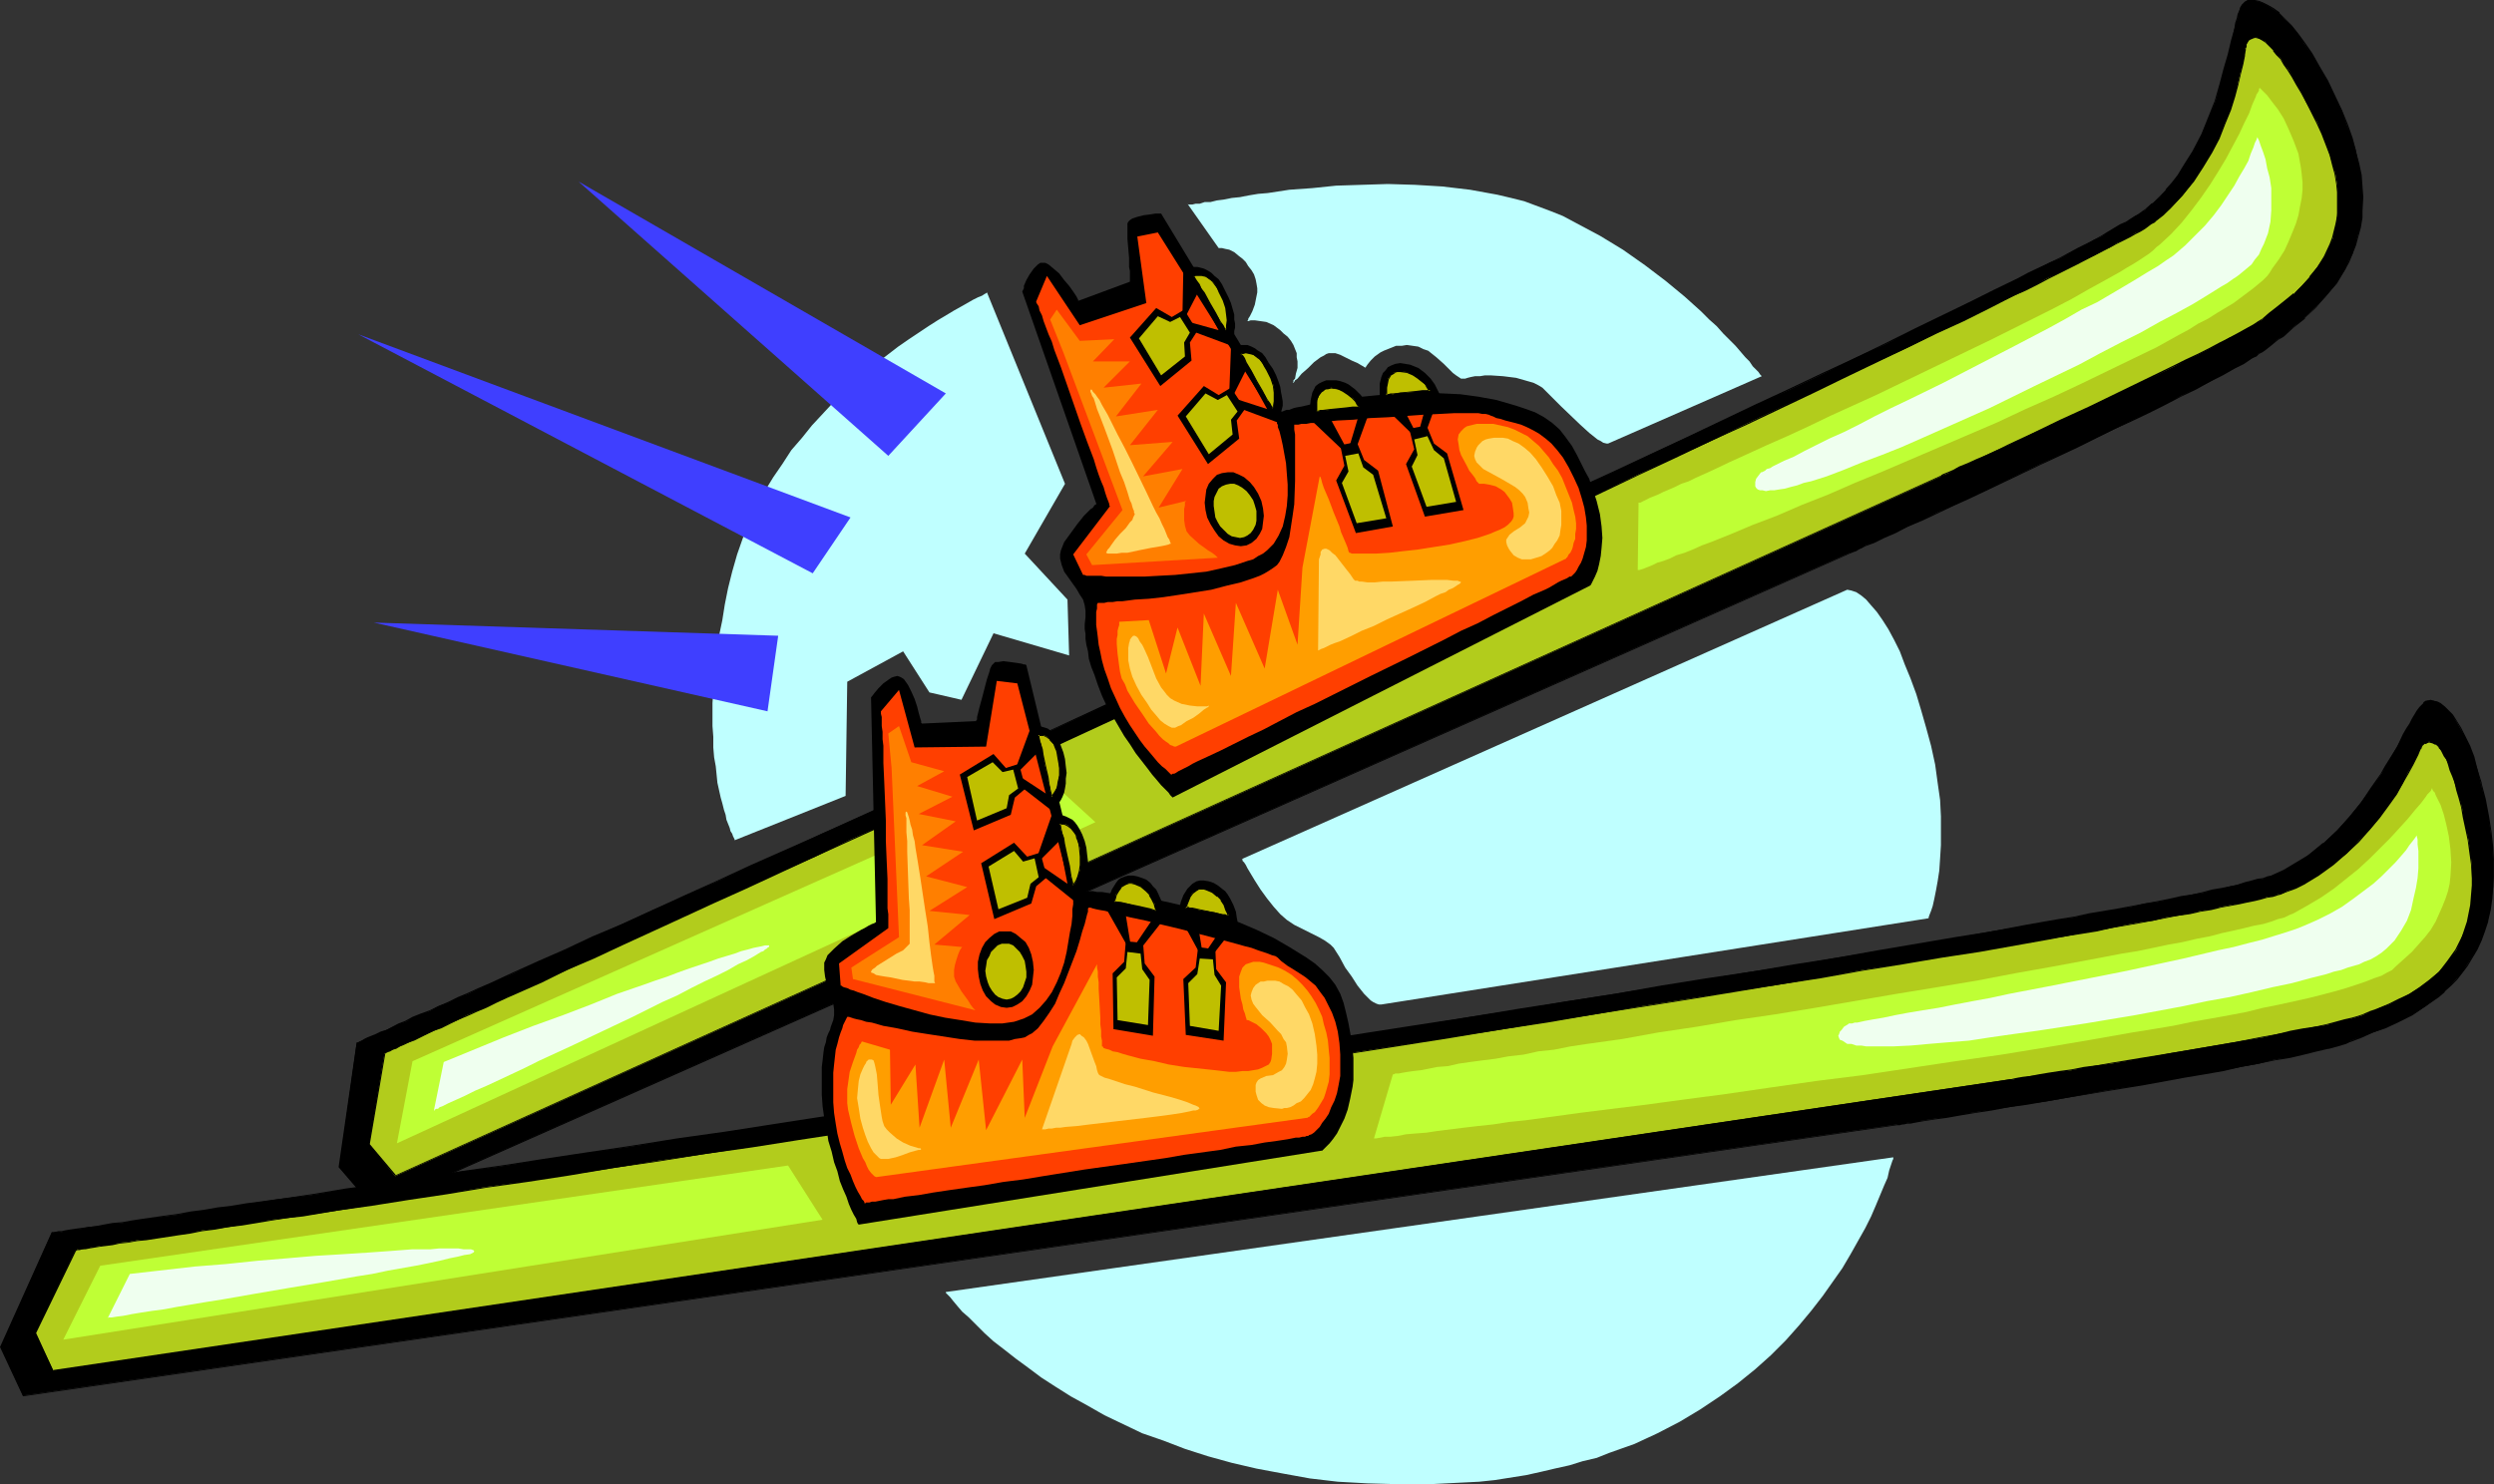 <?xml version="1.0" encoding="UTF-8" standalone="no"?>
<svg
   version="1.0"
   width="129.766mm"
   height="77.247mm"
   id="svg85"
   sodipodi:docname="Skis.wmf"
   xmlns:inkscape="http://www.inkscape.org/namespaces/inkscape"
   xmlns:sodipodi="http://sodipodi.sourceforge.net/DTD/sodipodi-0.dtd"
   xmlns="http://www.w3.org/2000/svg"
   xmlns:svg="http://www.w3.org/2000/svg">
  <rect width="100%" height="100%" fill="#333333" stroke="none"/>
  <sodipodi:namedview
     id="namedview85"
     pagecolor="#ffffff"
     bordercolor="#000000"
     borderopacity="0.25"
     inkscape:showpageshadow="2"
     inkscape:pageopacity="0.0"
     inkscape:pagecheckerboard="0"
     inkscape:deskcolor="#d1d1d1"
     inkscape:document-units="mm" />
  <defs
     id="defs1">
    <pattern
       id="WMFhbasepattern"
       patternUnits="userSpaceOnUse"
       width="6"
       height="6"
       x="0"
       y="0" />
  </defs>
  <path
     style="fill:#000000;fill-opacity:1;fill-rule:evenodd;stroke:none"
     d="M 73.528,237.508 363.761,108.737 v 0 h 0.162 l 0.162,-0.162 0.485,-0.162 0.485,-0.162 0.485,-0.323 0.646,-0.162 0.646,-0.485 1.616,-0.646 2.101,-0.969 2.101,-0.969 2.586,-1.131 2.747,-1.293 2.909,-1.454 3.07,-1.293 3.232,-1.616 3.394,-1.454 3.555,-1.777 7.11,-3.393 7.272,-3.393 7.11,-3.393 3.555,-1.777 3.232,-1.616 3.394,-1.616 3.07,-1.616 2.909,-1.454 2.747,-1.293 2.424,-1.454 2.262,-1.131 1.939,-1.131 1.778,-0.969 0.646,-0.485 0.646,-0.485 0.646,-0.323 0.323,-0.323 1.778,-1.293 0.97,-0.808 0.97,-0.646 2.101,-1.777 2.101,-1.777 2.262,-2.1 2.101,-2.262 1.939,-2.424 1.778,-2.747 0.646,-1.616 0.808,-1.454 0.485,-1.777 0.485,-1.616 0.485,-1.777 0.323,-1.939 0.162,-1.939 v -2.1 l -0.162,-2.1 -0.162,-2.262 -0.485,-2.262 -0.485,-2.424 -0.808,-2.585 -0.97,-2.585 -0.97,-2.747 -1.454,-2.908 -1.454,-3.07 -1.616,-2.747 -1.454,-2.424 -1.454,-2.1 -1.293,-1.939 -1.293,-1.616 -1.293,-1.293 -1.131,-1.131 -1.131,-0.808 L 446.015,1.131 445.046,0.646 444.238,0.323 443.43,0.162 442.622,0 l -0.646,0.162 -0.485,0.162 -0.323,0.323 -0.323,0.323 -0.162,0.485 -0.323,0.646 -0.162,0.646 -0.162,0.969 -0.323,0.808 -0.323,1.131 -0.485,2.262 -0.646,2.747 -0.808,2.908 -0.808,3.07 -0.97,3.231 -1.293,3.231 -1.454,3.393 -1.616,3.231 -1.939,3.231 -0.97,1.454 -1.131,1.454 -1.293,1.454 -1.293,1.454 -1.454,1.293 -1.454,1.293 -0.485,0.323 -0.646,0.485 -0.808,0.323 -0.808,0.646 -0.97,0.646 -0.97,0.485 -2.424,1.454 -1.454,0.808 -1.454,0.646 -1.616,0.969 -1.616,0.808 -1.778,0.969 -1.778,0.969 -1.939,0.808 -4.04,2.1 -2.262,1.131 -4.525,2.262 -5.01,2.424 -5.171,2.585 -5.494,2.585 -5.656,2.908 -6.141,2.747 -6.141,3.07 -6.464,3.07 -6.787,3.07 -6.787,3.231 -6.949,3.231 -7.272,3.393 -7.434,3.555 -7.434,3.393 -7.595,3.555 -7.757,3.555 -7.757,3.555 -15.675,7.271 -31.997,14.703 -15.998,7.271 -15.837,7.271 -7.757,3.393 -7.757,3.555 -7.595,3.555 -7.434,3.393 -7.434,3.231 -7.272,3.231 -6.949,3.231 -6.787,3.07 -6.787,3.07 -6.464,2.908 -6.302,2.747 -5.979,2.747 -5.818,2.585 -5.494,2.585 -5.171,2.262 -4.848,2.262 -4.686,2.1 -2.262,0.969 -1.939,0.969 -2.101,0.808 -1.939,0.969 -1.778,0.646 -1.778,0.969 -1.616,0.646 -1.616,0.646 -1.454,0.808 -1.454,0.485 -2.424,1.131 -1.131,0.485 -0.97,0.485 -0.808,0.323 -0.808,0.323 -0.646,0.323 -0.485,0.162 -0.323,0.323 h -0.323 l -0.162,0.162 h -0.162 l -3.394,24.397 z"
     id="path1" />
  <path
     style="fill:#000000;fill-opacity:1;fill-rule:evenodd;stroke:none"
     d="M 73.528,237.67 363.761,108.898 v 0 0 l 0.808,-0.323 0.485,-0.162 0.485,-0.323 0.646,-0.323 0.646,-0.323 1.778,-0.646 1.939,-0.969 2.262,-0.969 2.424,-1.293 2.747,-1.131 3.07,-1.454 3.07,-1.454 3.232,-1.454 3.394,-1.616 3.394,-1.616 7.11,-3.393 7.272,-3.393 7.11,-3.555 3.555,-1.616 3.394,-1.616 3.232,-1.616 3.07,-1.616 3.07,-1.454 2.586,-1.454 2.586,-1.293 2.262,-1.293 1.939,-0.969 1.616,-1.131 0.808,-0.323 0.485,-0.485 0.646,-0.323 0.485,-0.323 1.616,-1.293 0.97,-0.808 1.131,-0.646 1.939,-1.777 2.262,-1.777 v -0.162 l 2.101,-1.939 2.101,-2.424 v 0 l 2.101,-2.424 1.616,-2.747 0.808,-1.454 0.646,-1.616 0.646,-1.616 0.485,-1.777 v 0 l 0.485,-1.777 0.323,-1.939 v -1.939 l 0.162,-2.1 -0.162,-2.1 -0.162,-2.262 -0.485,-2.262 -0.646,-2.424 v -0.162 l -0.646,-2.424 -0.97,-2.747 -1.131,-2.747 -1.293,-2.747 -1.454,-3.07 -1.616,-2.747 -1.454,-2.585 -1.454,-2.1 -1.293,-1.777 -1.293,-1.616 v 0 l -1.293,-1.293 -1.131,-1.131 V 2.424 L 447.147,1.616 446.015,0.969 445.046,0.485 444.238,0.162 443.43,0 h -0.808 -0.646 v 0 l -0.485,0.323 -0.646,0.646 -0.323,0.485 -0.162,0.646 -0.323,0.646 -0.162,0.808 -0.323,0.969 v 0 l -0.162,1.131 -0.646,2.262 -0.646,2.747 v 0 l -0.808,2.747 -0.808,3.07 -0.97,3.393 -1.293,3.231 -1.293,3.231 -1.778,3.393 -1.939,3.07 -0.97,1.616 -1.131,1.454 -1.293,1.454 h 0.162 l -1.293,1.293 -1.454,1.454 v -0.162 l -1.454,1.293 -0.485,0.323 -0.646,0.485 -0.808,0.485 -0.808,0.485 -0.97,0.646 -1.131,0.485 -2.424,1.454 -1.293,0.808 -1.454,0.808 -1.616,0.808 -1.616,0.808 -1.778,0.969 -1.778,0.969 -6.141,2.908 -2.101,1.131 -4.686,2.262 -4.848,2.424 -5.333,2.585 -5.333,2.585 -5.818,2.908 -5.979,2.908 -6.302,2.908 -6.464,3.07 -6.626,3.07 -6.787,3.231 -7.11,3.393 -7.272,3.393 -7.272,3.393 -7.434,3.393 -7.595,3.555 -7.757,3.555 -7.757,3.555 -15.837,7.271 -31.997,14.703 -15.998,7.271 -15.675,7.271 -7.918,3.555 -7.595,3.393 -15.19,6.948 -14.544,6.624 -6.949,3.07 -6.949,3.07 -6.626,3.07 -6.464,2.908 -6.302,2.908 -5.979,2.747 -5.818,2.424 -5.494,2.585 -5.171,2.262 -5.01,2.262 -4.525,2.1 -2.262,0.969 -2.101,0.969 -1.939,0.808 -1.939,0.969 -1.939,0.808 -1.616,0.808 -1.778,0.646 -1.616,0.646 -1.454,0.808 -1.293,0.485 -2.424,1.293 -1.131,0.323 -0.97,0.485 -0.808,0.323 -0.808,0.323 -0.646,0.323 -0.485,0.323 -0.485,0.162 -0.162,0.162 h -0.323 0.162 -0.162 l -3.555,24.559 6.949,8.079 v -0.162 l -6.626,-8.079 v 0.162 l 3.394,-24.397 -0.162,0.162 h 0.162 l 0.162,-0.162 0.323,-0.162 0.485,-0.162 0.485,-0.162 0.646,-0.323 0.808,-0.323 0.808,-0.323 0.97,-0.485 0.97,-0.485 2.424,-1.131 1.454,-0.646 1.454,-0.646 1.616,-0.646 1.616,-0.808 1.778,-0.808 1.939,-0.808 1.778,-0.808 2.101,-0.969 2.101,-0.969 2.262,-0.808 4.525,-2.262 5.01,-2.1 5.171,-2.424 5.494,-2.424 5.656,-2.585 6.141,-2.747 6.141,-2.747 6.464,-3.07 6.787,-2.908 6.787,-3.07 7.11,-3.231 14.544,-6.624 15.19,-6.786 7.595,-3.555 7.757,-3.555 15.837,-7.109 15.998,-7.271 31.997,-14.703 15.675,-7.271 7.918,-3.555 7.757,-3.555 7.434,-3.555 7.595,-3.555 7.272,-3.393 7.272,-3.393 6.949,-3.231 6.949,-3.231 6.626,-3.231 6.464,-3.07 6.302,-2.908 5.979,-2.908 5.818,-2.747 5.333,-2.585 5.333,-2.585 4.848,-2.424 4.686,-2.262 2.101,-1.131 5.979,-3.07 1.939,-0.969 1.778,-0.808 1.616,-0.969 1.454,-0.808 1.454,-0.808 1.454,-0.646 2.424,-1.454 1.131,-0.646 0.808,-0.485 0.97,-0.646 0.646,-0.323 0.646,-0.485 0.485,-0.485 1.616,-1.131 v -0.162 l 1.293,-1.293 1.454,-1.454 v 0 l 1.293,-1.293 1.131,-1.454 0.97,-1.616 1.939,-3.231 1.616,-3.231 1.454,-3.231 1.131,-3.393 1.131,-3.231 0.808,-3.07 0.808,-2.908 v 0 l 0.646,-2.747 0.485,-2.262 0.323,-1.131 v 0.162 l 0.162,-0.969 0.323,-0.808 0.162,-0.808 0.323,-0.646 0.162,-0.485 v 0 l 0.485,-0.485 v 0 l 0.646,-0.162 h -0.162 l 0.646,-0.162 0.808,0.162 h 0.808 -0.162 l 0.808,0.323 0.97,0.485 1.131,0.646 1.131,0.969 v 0 l 1.131,0.969 1.293,1.454 h -0.162 l 1.293,1.616 1.454,1.777 1.293,2.1 1.454,2.424 1.616,2.747 1.454,3.07 1.454,2.908 1.131,2.747 0.808,2.747 0.808,2.424 v 0 l 0.485,2.424 0.485,2.262 0.162,2.262 0.162,2.1 v 2.1 l -0.162,1.939 -0.323,1.939 -0.323,1.777 v 0 l -0.646,1.616 -0.485,1.616 -0.646,1.616 -0.808,1.454 -1.778,2.747 -1.939,2.585 v 0 l -1.939,2.262 -2.262,2.1 v -0.162 l -2.101,1.939 -2.101,1.616 -0.97,0.808 -0.97,0.646 -1.778,1.293 -0.485,0.323 -0.485,0.485 -0.646,0.323 -0.808,0.485 -1.616,0.969 -1.939,1.131 -2.262,1.131 -2.586,1.454 -2.586,1.293 -2.909,1.616 -3.232,1.454 -3.232,1.616 -3.394,1.777 -3.394,1.616 -7.272,3.393 -7.11,3.555 -7.272,3.393 -3.394,1.616 -3.394,1.454 -3.232,1.616 -3.07,1.454 -2.909,1.293 -2.747,1.293 -2.586,1.131 -2.262,0.969 -1.939,0.969 -1.616,0.808 -0.808,0.323 -0.646,0.162 -0.485,0.323 -0.485,0.162 -0.646,0.485 v 0 0 L 73.366,237.508 h 0.162 z"
     id="path2" />
  <path
     style="fill:#b2cc1c;fill-opacity:1;fill-rule:evenodd;stroke:none"
     d="M 77.73,231.368 381.699,93.711 v 0 l 0.162,-0.162 0.485,-0.162 0.808,-0.323 0.97,-0.485 1.293,-0.646 1.454,-0.646 1.778,-0.808 1.939,-0.969 2.101,-0.969 2.262,-0.969 2.424,-1.131 2.586,-1.293 5.333,-2.424 5.494,-2.585 11.15,-5.332 5.333,-2.585 2.586,-1.293 2.262,-1.131 2.262,-1.131 2.262,-1.131 1.778,-1.131 1.778,-0.808 1.616,-0.969 1.293,-0.646 0.97,-0.646 0.808,-0.485 1.293,-1.131 1.616,-1.131 1.616,-1.293 1.616,-1.454 1.616,-1.616 1.616,-1.777 1.454,-1.939 1.454,-2.1 1.131,-2.262 0.485,-1.293 0.323,-1.454 0.323,-1.293 0.162,-1.616 0.162,-1.454 v -1.616 -1.616 l -0.162,-1.616 -0.323,-1.939 -0.485,-1.777 -0.646,-2.1 -0.646,-1.939 -0.808,-2.1 -0.97,-2.262 -1.131,-2.1 -1.131,-1.939 -0.808,-1.777 -0.97,-1.777 -0.808,-1.454 -0.808,-1.293 -0.808,-1.131 -0.646,-0.969 -0.808,-0.969 -0.646,-0.646 -0.485,-0.646 -0.646,-0.646 -0.485,-0.485 -0.485,-0.323 -0.808,-0.323 -0.646,-0.323 -0.646,0.162 -0.485,0.162 -0.323,0.323 -0.323,0.646 -0.162,0.323 v 0 0.323 l -0.162,0.323 v 0.323 0.646 l -0.162,0.485 -0.323,1.616 -0.485,1.939 -0.485,2.1 -0.646,2.424 -0.808,2.585 -1.131,2.747 -1.131,2.747 -1.454,2.908 -1.616,2.747 -1.939,2.908 -2.101,2.747 -2.424,2.585 -1.293,1.131 -1.454,1.131 -0.485,0.323 -0.485,0.323 -0.646,0.485 -0.808,0.485 -0.808,0.485 -0.97,0.485 -1.131,0.646 -1.131,0.646 -1.293,0.646 -1.293,0.808 -1.454,0.646 -1.616,0.969 -1.778,0.808 -1.778,0.808 -1.778,0.969 -1.939,0.969 -2.101,0.969 -2.101,1.131 -2.101,1.131 -2.262,1.131 -4.848,2.262 -5.01,2.585 -5.494,2.585 -5.494,2.747 -5.979,2.747 -6.141,2.908 -6.464,3.07 -6.464,3.07 -6.787,3.231 -6.949,3.393 -7.11,3.231 -7.272,3.393 -7.434,3.555 -7.595,3.555 -7.595,3.555 -7.757,3.555 -15.675,7.432 -31.835,14.703 -15.998,7.432 -15.837,7.271 -15.352,7.109 -7.757,3.555 -7.272,3.393 -7.434,3.393 -7.272,3.231 -6.949,3.393 -6.949,3.07 -6.626,3.07 -6.464,2.908 -6.302,2.908 -5.979,2.747 -5.818,2.747 -5.494,2.424 -5.171,2.424 -5.01,2.262 -4.525,2.1 -2.262,0.969 -2.101,0.969 -1.939,0.969 -1.939,0.808 -1.939,0.808 -1.778,0.969 -1.616,0.646 -1.616,0.808 -1.454,0.646 -1.454,0.646 -1.131,0.485 -1.293,0.646 -0.97,0.485 -0.97,0.323 -0.97,0.485 -0.808,0.323 -0.485,0.323 -0.646,0.162 -0.323,0.162 -0.323,0.162 -0.162,0.162 h -0.162 l -3.07,17.934 z"
     id="path3" />
  <path
     style="fill:#000000;fill-opacity:1;fill-rule:evenodd;stroke:none"
     d="M 77.73,231.368 381.699,93.711 v 0 0 h 0.162 l 0.485,-0.323 0.808,-0.323 0.97,-0.323 1.293,-0.646 1.616,-0.808 1.616,-0.646 2.101,-0.969 2.101,-0.969 2.262,-1.131 2.424,-0.969 2.424,-1.293 5.333,-2.424 5.494,-2.585 11.15,-5.332 5.333,-2.747 2.586,-1.131 2.424,-1.293 2.262,-1.131 2.101,-0.969 1.939,-1.131 1.778,-0.808 1.454,-0.969 1.293,-0.646 1.131,-0.808 0.646,-0.485 1.454,-0.969 1.454,-1.131 1.616,-1.293 1.616,-1.454 v -0.162 l 1.778,-1.454 1.616,-1.777 v 0 l 1.454,-1.939 1.293,-2.1 1.293,-2.424 0.323,-1.293 0.485,-1.293 v -0.162 l 0.323,-1.293 0.162,-1.616 0.162,-1.454 v -1.616 -1.616 l -0.323,-1.616 -0.323,-1.939 -0.323,-1.777 v -0.162 l -0.646,-1.939 -0.646,-1.939 -0.808,-2.262 -1.131,-2.1 -0.97,-2.262 -1.131,-1.939 -0.97,-1.777 -0.808,-1.616 -0.808,-1.454 -0.97,-1.293 -0.646,-1.131 -0.808,-0.969 -0.646,-0.969 -0.646,-0.808 v 0 L 446.662,9.209 446.177,8.725 V 8.563 l -0.646,-0.323 -0.323,-0.323 -0.97,-0.485 -0.646,-0.162 h -0.646 l -0.485,0.162 -0.485,0.485 -0.323,0.646 -0.162,0.323 V 9.209 9.533 l -0.162,0.323 v 0.646 l -0.162,0.485 -0.323,1.616 -0.323,1.939 -0.485,2.1 v -0.162 l -0.808,2.424 -0.808,2.585 -0.97,2.747 -1.293,2.908 -1.454,2.747 -1.616,2.908 -1.939,2.747 -2.101,2.747 v 0 l -2.424,2.585 -1.293,1.293 v -0.162 l -1.293,1.131 -0.485,0.323 -0.485,0.323 -0.646,0.485 -0.808,0.485 -0.808,0.485 -0.97,0.646 -1.131,0.485 -1.131,0.646 -1.293,0.808 -2.909,1.454 -1.616,0.808 -3.394,1.616 -1.939,0.969 -3.878,2.1 -2.101,0.969 -2.262,1.131 -2.101,1.131 -4.848,2.262 -5.171,2.585 -5.333,2.585 -5.656,2.747 -11.958,5.655 -6.464,3.07 -13.251,6.463 -6.949,3.231 -7.272,3.231 -7.11,3.555 -7.434,3.393 -7.595,3.555 -7.757,3.555 -7.757,3.716 -15.514,7.271 -31.997,14.703 -47.187,21.812 -7.595,3.555 -7.434,3.393 -14.544,6.786 -7.11,3.231 -13.574,6.14 -6.464,2.908 -6.141,2.908 -6.141,2.747 -5.656,2.747 -5.494,2.424 -5.333,2.424 -4.848,2.262 -6.949,3.231 -2.101,0.808 -1.939,0.969 -1.939,0.969 -1.778,0.808 -1.778,0.808 -1.778,0.808 -1.454,0.646 -1.616,0.646 -1.293,0.646 -1.293,0.485 -1.131,0.646 -1.131,0.485 -0.97,0.485 -0.808,0.323 -0.808,0.323 -0.646,0.323 -0.485,0.162 -0.485,0.323 h -0.162 l -0.323,0.162 h 0.162 -0.162 l -3.232,18.257 5.333,6.14 0.162,-0.162 -5.171,-6.14 v 0 l 3.07,-17.934 -0.162,0.162 h 0.162 l 0.162,-0.162 0.323,-0.162 0.485,-0.162 0.485,-0.323 0.646,-0.162 0.808,-0.485 0.808,-0.323 0.97,-0.485 0.97,-0.323 1.293,-0.646 1.293,-0.646 1.293,-0.646 1.454,-0.485 1.616,-0.808 1.616,-0.808 1.939,-0.808 1.778,-0.808 1.939,-0.808 1.939,-0.969 2.101,-0.969 6.949,-3.07 4.848,-2.424 5.333,-2.262 5.494,-2.585 5.656,-2.585 5.979,-2.747 6.302,-2.908 6.464,-2.908 13.574,-6.301 7.11,-3.231 14.544,-6.624 7.434,-3.555 7.595,-3.393 47.187,-21.812 31.835,-14.703 15.675,-7.432 7.757,-3.555 7.757,-3.555 7.434,-3.555 7.434,-3.555 7.272,-3.393 7.11,-3.393 7.11,-3.231 13.251,-6.301 6.302,-3.07 12.12,-5.817 5.656,-2.747 5.333,-2.424 5.171,-2.585 4.686,-2.424 2.262,-0.969 2.262,-1.131 2.101,-1.131 3.878,-1.939 1.939,-0.969 3.394,-1.777 1.616,-0.808 2.747,-1.454 1.293,-0.646 1.293,-0.646 1.131,-0.646 0.97,-0.485 0.808,-0.485 0.646,-0.485 0.646,-0.485 0.646,-0.323 0.323,-0.323 1.454,-1.131 v 0 l 1.293,-1.293 2.424,-2.585 v 0 l 2.262,-2.747 1.778,-2.747 1.778,-2.908 1.454,-2.747 1.131,-2.908 1.131,-2.747 0.808,-2.585 0.646,-2.424 v 0 l 0.485,-2.1 0.485,-1.939 0.323,-1.616 v -0.485 l 0.162,-0.646 V 9.533 l 0.162,-0.323 v -0.323 0 -0.162 l 0.485,-0.808 -0.162,0.162 0.485,-0.323 0.485,-0.162 h -0.162 l 0.646,-0.162 h -0.162 l 0.808,0.162 0.808,0.485 0.485,0.323 0.485,0.485 v 0 l 0.485,0.485 0.646,0.646 h -0.162 l 0.646,0.808 0.808,0.808 0.646,1.131 0.808,1.131 0.808,1.293 0.808,1.454 0.97,1.616 0.97,1.777 0.97,1.939 1.131,2.262 0.97,2.1 0.808,2.1 0.808,2.1 0.485,1.939 v 0 l 0.485,1.777 0.323,1.939 0.162,1.616 v 1.616 1.616 1.454 l -0.323,1.616 -0.323,1.293 v 0 l -0.323,1.293 -0.485,1.293 -1.131,2.424 -1.293,2.1 -1.616,1.939 h 0.162 l -1.616,1.777 -1.616,1.616 v -0.162 l -1.778,1.454 -1.616,1.293 -1.454,1.131 -1.293,1.131 -0.808,0.485 -0.97,0.646 -1.454,0.808 -1.454,0.808 -1.778,0.969 -1.939,0.969 -2.101,1.131 -2.262,1.131 -2.424,1.131 -2.586,1.293 -5.333,2.585 -10.989,5.332 -5.656,2.585 -5.333,2.585 -2.424,1.131 -2.424,1.131 -2.262,1.131 -2.101,0.969 -1.939,0.808 -1.778,0.808 -1.616,0.646 -1.131,0.646 -1.131,0.485 -0.808,0.323 -0.323,0.162 -0.162,0.162 v 0 0 L 77.73,231.207 h 0.162 z"
     id="path4" />
  <path
     style="fill:#bfff35;fill-opacity:1;fill-rule:evenodd;stroke:none"
     d="m 322.068,112.291 0.162,-13.41 h 0.162 0.162 l 0.323,-0.162 0.323,-0.162 0.646,-0.323 0.646,-0.323 0.808,-0.323 0.808,-0.323 0.97,-0.485 1.131,-0.485 1.131,-0.485 1.293,-0.646 1.454,-0.485 1.293,-0.646 3.232,-1.454 3.394,-1.616 3.555,-1.616 3.878,-1.777 4.04,-1.777 4.202,-1.939 4.363,-2.1 8.888,-4.039 9.05,-4.362 9.05,-4.362 4.363,-2.1 4.202,-2.1 4.202,-2.1 3.878,-1.939 3.717,-1.939 3.394,-1.939 3.232,-1.777 2.909,-1.616 1.293,-0.808 1.131,-0.646 1.293,-0.808 0.97,-0.646 0.97,-0.646 0.808,-0.646 0.646,-0.646 0.646,-0.485 2.262,-2.1 2.101,-2.262 1.939,-2.424 1.939,-2.585 1.778,-2.585 1.616,-2.585 1.454,-2.424 1.293,-2.424 1.293,-2.424 0.97,-2.1 0.97,-1.939 0.646,-1.777 0.646,-1.454 0.162,-0.485 0.323,-0.485 0.162,-0.323 v -0.323 l 0.162,-0.162 v -0.162 0.162 l 0.162,0.162 0.162,0.162 0.323,0.323 0.808,0.808 0.97,1.293 1.131,1.454 1.131,1.777 0.97,2.1 0.97,2.262 0.97,2.585 0.485,2.747 0.162,1.293 0.162,1.616 v 1.454 l -0.162,1.616 -0.323,1.616 -0.323,1.777 -0.485,1.616 -0.646,1.616 -0.808,1.939 -0.808,1.777 -1.131,1.777 -1.293,1.777 -0.485,0.808 -0.485,0.646 -0.808,0.808 -0.97,0.808 -0.97,0.808 -1.293,0.969 -1.293,0.969 -1.293,0.969 -1.616,0.969 -1.616,0.969 -1.778,1.131 -1.939,0.969 -1.778,1.131 -2.101,1.131 -4.363,2.424 -4.686,2.262 -5.01,2.424 -5.01,2.424 -5.494,2.585 -5.494,2.424 -5.494,2.585 -11.312,4.847 -11.312,4.847 -5.494,2.262 -5.171,2.262 -5.333,2.1 -4.848,2.1 -4.686,1.777 -4.202,1.777 -4.04,1.616 -1.778,0.646 -1.778,0.808 -1.616,0.646 -1.616,0.485 -1.293,0.646 -1.293,0.485 -1.131,0.323 -0.97,0.485 -0.808,0.323 -0.808,0.323 -0.485,0.162 -0.485,0.162 h -0.323 z"
     id="path5" />
  <path
     style="fill:#bfff35;fill-opacity:1;fill-rule:evenodd;stroke:none"
     d="m 81.123,208.749 -3.07,16.157 137.36,-63.174 -9.373,-8.563 z"
     id="path6" />
  <path
     style="fill:#efffef;fill-opacity:1;fill-rule:evenodd;stroke:none"
     d="m 346.308,92.903 v 0 h 0.162 l 0.323,-0.162 0.323,-0.162 0.323,-0.323 0.646,-0.162 0.485,-0.323 0.646,-0.323 1.616,-0.808 1.939,-0.808 2.101,-1.131 2.262,-1.131 2.586,-1.293 2.909,-1.293 2.909,-1.454 3.07,-1.616 3.232,-1.616 3.394,-1.616 6.949,-3.393 14.059,-7.271 6.787,-3.555 3.232,-1.777 3.07,-1.777 3.07,-1.454 2.747,-1.616 2.747,-1.616 2.424,-1.454 2.101,-1.293 1.939,-1.131 1.616,-1.131 1.454,-0.969 2.262,-1.939 1.939,-1.939 1.939,-1.939 1.778,-2.1 1.454,-1.939 1.293,-1.939 1.293,-1.939 0.97,-1.777 0.97,-1.616 0.808,-1.454 0.485,-1.454 0.485,-1.131 0.323,-0.969 0.323,-0.646 0.162,-0.485 v -0.162 0.162 0 l 0.162,0.323 0.162,0.323 0.323,0.969 0.485,1.293 0.485,1.454 0.323,1.777 0.485,1.777 0.323,2.1 v 2.262 2.1 l -0.162,2.262 -0.485,2.262 -0.808,2.1 -0.485,0.969 -0.485,1.131 -0.808,0.969 -0.646,0.969 -0.97,0.808 -0.97,0.808 -0.808,0.646 -0.97,0.646 -1.131,0.808 -1.131,0.646 -1.293,0.808 -1.293,0.808 -2.909,1.777 -3.232,1.777 -3.394,1.777 -3.717,2.1 -3.878,1.939 -4.04,2.1 -4.202,2.262 -8.726,4.201 -8.888,4.362 -8.726,3.878 -4.363,1.939 -4.04,1.777 -4.04,1.616 -3.878,1.454 -3.555,1.454 -3.394,1.293 -3.07,0.969 -1.454,0.323 -1.293,0.485 -1.293,0.323 -1.131,0.323 -1.131,0.162 -0.97,0.162 h -0.808 l -0.808,0.162 -0.646,-0.162 h -0.485 l -0.485,-0.162 -0.323,-0.323 -0.162,-0.323 v -0.323 -0.485 l 0.162,-0.646 0.485,-0.646 z"
     id="path7" />
  <path
     style="fill:#efffef;fill-opacity:1;fill-rule:evenodd;stroke:none"
     d="m 87.264,208.91 -1.939,9.533 h 0.162 v -0.162 l 0.323,-0.162 h 0.323 l 0.323,-0.323 0.485,-0.162 1.293,-0.646 1.454,-0.646 1.778,-0.808 1.939,-0.969 2.262,-0.969 2.424,-1.131 2.424,-1.131 2.747,-1.293 2.909,-1.454 5.979,-2.747 12.282,-5.817 5.818,-2.908 2.909,-1.293 2.747,-1.454 2.586,-1.293 2.424,-1.131 2.262,-1.131 1.939,-1.131 1.778,-0.808 1.454,-0.808 1.293,-0.808 0.485,-0.162 0.323,-0.323 0.323,-0.162 0.323,-0.323 h 0.162 v -0.162 -0.162 h -0.808 l -0.646,0.162 -0.808,0.162 -0.808,0.162 -1.131,0.323 -1.293,0.323 -1.293,0.485 -1.616,0.485 -1.616,0.485 -1.778,0.646 -1.939,0.646 -1.939,0.646 -2.262,0.808 -2.101,0.808 -2.424,0.808 -2.262,0.808 -5.171,1.777 -5.171,2.1 -5.494,2.1 -5.818,2.1 -5.818,2.262 z"
     id="path8" />
  <path
     style="fill:#000000;fill-opacity:1;fill-rule:evenodd;stroke:none"
     d="M 4.525,274.508 372.972,221.19 h 0.162 0.162 0.323 0.323 l 0.485,-0.162 0.646,-0.162 h 0.646 l 0.808,-0.162 1.778,-0.323 2.101,-0.323 2.424,-0.323 2.747,-0.485 2.909,-0.485 3.232,-0.485 3.394,-0.485 3.555,-0.646 3.717,-0.485 3.717,-0.646 7.757,-1.454 7.918,-1.293 7.918,-1.454 3.878,-0.646 3.717,-0.646 3.394,-0.646 3.555,-0.646 3.07,-0.808 3.07,-0.485 2.747,-0.646 2.586,-0.646 2.101,-0.485 1.939,-0.485 1.454,-0.485 0.646,-0.162 0.485,-0.323 2.101,-0.808 2.262,-0.808 2.424,-0.969 2.586,-1.293 2.747,-1.293 2.586,-1.616 2.424,-1.939 1.293,-0.969 1.131,-1.131 1.131,-1.293 1.131,-1.293 0.97,-1.454 0.97,-1.454 0.97,-1.616 0.808,-1.777 0.646,-1.777 0.646,-2.1 0.485,-2.1 0.323,-2.262 0.323,-2.262 v -2.424 -2.747 l -0.162,-2.747 -0.323,-2.908 -0.485,-3.07 -0.646,-3.393 -0.808,-3.07 -0.646,-2.747 -0.808,-2.424 -0.808,-2.262 -0.808,-1.777 -0.97,-1.616 -0.808,-1.454 -0.808,-1.131 -0.808,-0.969 -0.646,-0.646 -0.808,-0.646 -0.646,-0.323 -0.808,-0.323 h -0.485 -0.646 l -0.323,0.162 -0.323,0.323 -0.485,0.485 -0.323,0.485 -0.485,0.646 -0.485,0.646 -0.485,0.969 -0.485,0.969 -0.646,0.969 -0.646,1.131 -1.293,2.262 -1.454,2.585 -0.808,1.454 -0.808,1.293 -1.939,2.908 -2.101,2.747 -2.262,2.908 -2.424,2.585 -2.747,2.585 -2.909,2.262 -1.454,1.131 -1.778,0.969 -1.616,0.969 -1.778,0.808 -0.646,0.162 -0.646,0.323 -0.97,0.323 -1.131,0.162 -1.131,0.323 -1.293,0.323 -1.293,0.323 -1.616,0.323 -1.616,0.485 -1.939,0.323 -1.778,0.485 -2.101,0.323 -2.262,0.485 -2.101,0.485 -2.424,0.485 -2.586,0.323 -2.586,0.646 -2.586,0.485 -2.909,0.485 -2.909,0.485 -2.909,0.646 -3.07,0.485 -6.464,1.131 -6.787,1.131 -7.11,1.293 -7.434,1.293 -7.757,1.293 -8.08,1.293 -8.242,1.454 -8.565,1.293 -8.726,1.454 -9.05,1.454 -9.05,1.454 -9.373,1.454 -9.373,1.616 -9.696,1.454 -9.534,1.616 -19.715,3.07 -39.754,6.14 -20.038,3.07 -19.554,3.07 -9.696,1.454 -9.696,1.454 -9.373,1.454 -9.373,1.454 -9.211,1.293 -9.05,1.454 -8.726,1.293 -8.565,1.293 -8.242,1.293 -8.08,1.131 -7.757,1.131 -7.595,1.131 -7.11,1.131 -6.787,1.131 -6.626,0.808 -6.141,0.969 -2.909,0.485 -2.747,0.323 -2.747,0.485 -2.586,0.323 -2.586,0.485 -2.424,0.323 -2.262,0.323 -2.262,0.323 -2.101,0.323 -1.778,0.323 -1.939,0.162 -1.778,0.323 -1.616,0.162 -1.454,0.162 -1.293,0.323 -1.131,0.162 -1.131,0.162 -0.97,0.162 -0.646,0.162 h -0.646 -0.646 l -0.323,0.162 h -0.323 v 0 L 0.162,264.975 Z"
     id="path9" />
  <path
     style="fill:#000000;fill-opacity:1;fill-rule:evenodd;stroke:none"
     d="M 4.525,274.669 372.972,221.351 h 0.162 0.162 v 0 h 0.323 l 0.323,-0.162 h 0.485 l 0.646,-0.162 h 0.646 l 0.808,-0.162 1.778,-0.323 2.101,-0.323 2.424,-0.323 2.747,-0.485 2.909,-0.485 3.232,-0.485 3.394,-0.646 3.555,-0.485 3.717,-0.646 3.717,-0.646 7.757,-1.293 7.918,-1.293 7.918,-1.454 3.878,-0.646 3.717,-0.646 3.394,-0.808 3.555,-0.646 3.07,-0.646 3.07,-0.485 2.747,-0.646 2.586,-0.646 2.101,-0.485 h 0.162 l 1.778,-0.485 1.616,-0.485 0.646,-0.323 0.485,-0.162 2.101,-0.808 2.101,-0.969 2.424,-0.808 2.747,-1.293 2.586,-1.293 2.586,-1.777 2.586,-1.777 1.131,-0.969 v -0.162 l 1.293,-1.131 1.131,-1.131 v 0 l 1.131,-1.454 0.97,-1.293 0.97,-1.616 0.97,-1.616 0.808,-1.777 0.646,-1.777 0.646,-1.939 v -0.162 l 0.485,-2.1 0.323,-2.262 0.162,-2.262 0.162,-2.424 v -2.747 l -0.162,-2.747 -0.323,-2.908 -0.485,-3.07 -0.646,-3.393 -0.808,-3.07 v -0.162 l -0.808,-2.585 -0.646,-2.585 -0.808,-2.1 -0.97,-1.939 -0.808,-1.616 -0.808,-1.293 -0.808,-1.293 -0.808,-0.808 v 0 l -0.808,-0.808 v 0 l -0.808,-0.646 -0.646,-0.323 -0.808,-0.162 -0.485,-0.162 -0.646,0.162 h -0.323 l -0.485,0.323 v 0.162 l -0.323,0.323 v 0 l -0.485,0.485 -0.485,0.646 -0.485,0.808 -0.485,0.808 -0.485,0.969 -0.646,0.969 -0.646,1.131 -1.131,2.424 -1.616,2.585 -0.808,1.293 -0.808,1.454 -1.939,2.747 -1.939,2.908 -2.262,2.747 v 0 l -2.424,2.747 -2.747,2.585 v -0.162 l -2.909,2.424 -1.616,0.969 -1.616,0.969 -1.616,0.969 -1.778,0.808 -0.646,0.323 -0.808,0.162 -0.808,0.323 v 0 l -1.131,0.162 v 0 l -1.131,0.323 v 0 l -1.293,0.323 v 0 l -1.454,0.485 h 0.162 l -1.616,0.323 -1.616,0.323 -1.939,0.323 -1.778,0.485 -2.101,0.485 -2.262,0.323 -2.101,0.485 -2.424,0.485 -2.586,0.485 -2.586,0.485 -2.586,0.485 -2.909,0.485 -2.909,0.485 -2.909,0.646 -3.07,0.485 -6.464,1.131 -6.787,1.293 -7.11,1.131 -15.19,2.585 -8.08,1.454 -8.242,1.293 -8.565,1.454 -8.726,1.293 -9.05,1.454 -9.05,1.616 -9.373,1.454 -9.373,1.454 -9.696,1.616 -9.534,1.454 -19.715,3.07 -59.792,9.371 -19.554,2.908 -9.696,1.454 -9.696,1.454 -9.373,1.454 -9.373,1.454 -9.211,1.293 -9.05,1.454 -8.726,1.293 -8.565,1.293 -8.242,1.293 -8.08,1.131 -7.757,1.293 -7.595,1.131 -7.11,0.969 -6.787,1.131 -6.626,0.969 -6.141,0.808 -2.909,0.485 -2.747,0.323 -2.747,0.485 -2.586,0.323 -2.586,0.485 -2.424,0.323 -2.262,0.323 -2.262,0.323 -2.101,0.323 -1.778,0.323 -1.939,0.162 -1.778,0.323 -1.616,0.323 -1.454,0.162 -1.293,0.162 -1.131,0.162 -1.131,0.162 -0.97,0.162 -0.646,0.162 h -0.646 l -0.646,0.162 h -0.323 -0.323 v 0 L 0,264.975 l 4.525,9.694 0.162,-0.162 -4.363,-9.533 v 0.162 L 10.342,242.678 h -0.162 v 0 h 0.323 l 0.323,-0.162 h 0.646 l 0.646,-0.162 h 0.646 l 0.97,-0.162 1.131,-0.162 1.131,-0.323 1.293,-0.162 1.454,-0.162 1.616,-0.162 1.778,-0.323 1.939,-0.323 1.778,-0.162 2.101,-0.323 2.262,-0.323 2.262,-0.485 2.424,-0.323 2.586,-0.323 2.586,-0.323 2.747,-0.485 2.747,-0.323 2.909,-0.485 6.141,-0.969 6.626,-0.969 6.787,-0.969 7.11,-1.131 7.595,-1.131 7.757,-1.131 8.08,-1.293 8.242,-1.131 8.565,-1.293 8.726,-1.454 9.05,-1.293 9.211,-1.293 9.373,-1.454 9.373,-1.454 9.696,-1.454 9.696,-1.454 19.554,-3.07 59.792,-9.209 19.715,-3.07 9.534,-1.616 9.696,-1.454 9.373,-1.616 9.373,-1.454 9.05,-1.454 9.05,-1.454 8.726,-1.454 8.565,-1.293 8.242,-1.454 8.08,-1.293 15.19,-2.585 7.11,-1.293 6.787,-1.131 6.464,-1.131 3.07,-0.646 2.909,-0.485 2.909,-0.485 2.909,-0.485 2.586,-0.646 2.586,-0.485 2.586,-0.485 2.424,-0.323 2.101,-0.485 2.262,-0.485 2.101,-0.485 1.778,-0.323 1.939,-0.323 1.616,-0.485 1.616,-0.323 v 0 l 1.454,-0.323 h -0.162 l 1.293,-0.323 h 0.162 l 1.131,-0.323 h -0.162 l 1.131,-0.323 h 0.162 l 0.808,-0.162 0.646,-0.323 0.646,-0.162 1.939,-0.969 1.616,-0.808 1.616,-0.969 1.616,-1.131 2.909,-2.262 v 0 l 2.586,-2.585 2.586,-2.747 v 0 l 2.262,-2.747 2.101,-2.908 1.778,-2.908 0.97,-1.293 0.808,-1.454 1.454,-2.424 1.293,-2.424 0.646,-1.131 0.646,-0.969 0.485,-0.969 0.485,-0.808 0.485,-0.808 0.485,-0.646 0.323,-0.485 v 0 l 0.323,-0.323 v 0 l 0.485,-0.323 0.323,-0.162 h -0.162 0.646 0.485 v 0 l 0.646,0.323 0.808,0.323 0.646,0.485 v 0 l 0.808,0.808 v 0 l 0.646,0.808 0.97,1.131 0.808,1.454 0.808,1.616 0.808,1.939 0.808,2.1 0.808,2.424 0.808,2.747 v 0 l 0.646,3.07 0.646,3.393 0.646,3.07 0.162,2.908 0.323,2.747 v 2.747 l -0.162,2.424 -0.323,2.262 -0.323,2.262 -0.485,2.1 v 0 l -0.646,1.939 -0.646,1.939 -0.808,1.616 -0.808,1.616 -0.97,1.616 -1.131,1.293 -0.97,1.454 v 0 l -1.131,1.131 -1.131,1.131 v 0 l -1.293,0.969 -2.586,1.939 -2.586,1.616 -2.586,1.293 -2.586,1.293 -2.424,0.969 -2.262,0.808 -2.101,0.969 -0.485,0.162 -0.646,0.162 -1.616,0.485 -1.778,0.485 v 0 l -2.101,0.485 -2.586,0.646 -2.747,0.646 -3.07,0.646 -3.07,0.646 -3.555,0.646 -3.394,0.646 -3.717,0.646 -3.878,0.646 -7.918,1.454 -7.918,1.454 -7.757,1.293 -3.717,0.646 -3.717,0.485 -3.555,0.646 -3.394,0.485 -3.232,0.646 -2.909,0.323 -2.747,0.485 -2.424,0.485 -2.101,0.323 -1.778,0.162 -0.808,0.162 -0.646,0.162 h -0.646 l -0.485,0.162 h -0.323 -0.323 l -0.323,0.162 h 0.162 -0.162 L 4.525,274.508 h 0.162 z"
     id="path10" />
  <path
     style="fill:#b2cc1c;fill-opacity:1;fill-rule:evenodd;stroke:none"
     d="m 10.504,269.661 384.769,-57.357 h 0.162 0.646 l 0.808,-0.162 0.97,-0.162 1.454,-0.323 1.616,-0.162 1.939,-0.323 2.101,-0.323 2.424,-0.323 2.424,-0.485 2.586,-0.485 2.747,-0.323 5.818,-0.969 5.979,-1.131 12.282,-2.1 5.818,-0.969 2.747,-0.646 2.586,-0.485 2.586,-0.485 2.262,-0.485 2.262,-0.323 1.778,-0.485 1.778,-0.485 1.454,-0.323 1.131,-0.323 0.97,-0.323 1.616,-0.646 0.808,-0.323 0.97,-0.485 1.778,-0.646 2.101,-0.969 1.939,-1.131 2.101,-1.293 1.939,-1.454 1.778,-1.616 1.778,-1.939 0.808,-1.131 0.808,-1.131 0.646,-1.293 0.485,-1.454 0.646,-1.293 0.485,-1.616 0.323,-1.616 0.323,-1.616 0.162,-1.939 0.162,-1.939 -0.162,-1.939 v -2.262 l -0.323,-2.262 -0.323,-2.424 -0.485,-2.262 -0.485,-2.262 -0.323,-1.939 -0.485,-1.777 -0.485,-1.616 -0.485,-1.454 -0.323,-1.454 -0.485,-1.131 -0.323,-0.969 -0.485,-0.969 -0.323,-0.808 -0.323,-0.646 -0.485,-0.485 -0.323,-0.485 -0.646,-0.646 -0.646,-0.323 -0.646,-0.162 -0.485,0.162 -0.323,0.162 -0.646,0.485 -0.162,0.323 v 0 0 l -0.162,0.323 v 0.162 l -0.323,0.485 -0.162,0.485 -0.323,0.485 -0.323,0.646 -0.323,0.808 -0.97,1.616 -0.97,2.1 -1.293,2.1 -1.616,2.1 -1.616,2.424 -1.939,2.424 -2.262,2.262 -2.262,2.424 -2.747,2.1 -2.747,2.1 -3.07,1.777 -1.616,0.808 -1.616,0.646 -0.485,0.323 -0.646,0.162 -0.808,0.162 -0.808,0.323 -1.131,0.162 -1.131,0.323 -1.293,0.323 -1.616,0.323 -1.454,0.323 -1.778,0.323 -1.778,0.323 -1.939,0.485 -2.101,0.323 -2.101,0.485 -2.424,0.485 -2.424,0.323 -2.424,0.646 -2.586,0.323 -2.747,0.485 -2.909,0.646 -2.747,0.485 -3.07,0.485 -3.07,0.646 -3.394,0.485 -6.626,1.131 -6.949,1.293 -7.434,1.131 -7.595,1.293 -8.08,1.293 -8.08,1.454 -8.403,1.454 -8.726,1.293 -8.888,1.454 -9.211,1.454 -9.211,1.616 -9.373,1.454 -9.534,1.616 -9.696,1.454 -19.554,3.07 -20.038,3.231 -19.877,3.07 -19.877,3.07 -19.715,3.07 -9.696,1.616 -9.696,1.454 -9.534,1.454 -9.211,1.454 -9.211,1.454 -9.05,1.293 -8.888,1.454 -8.565,1.293 -8.403,1.293 -8.08,1.131 -7.757,1.293 -7.595,1.131 -7.11,1.131 -6.949,1.131 -6.626,0.969 -3.07,0.485 -3.07,0.323 -2.909,0.485 -2.909,0.485 -2.747,0.485 -2.586,0.323 -2.586,0.323 -2.424,0.485 -2.262,0.323 -2.101,0.323 -2.101,0.323 -2.101,0.323 -1.778,0.162 -1.778,0.323 -1.616,0.162 -1.454,0.323 -1.293,0.162 -1.293,0.162 -0.97,0.162 -0.97,0.162 -0.808,0.162 -0.646,0.162 h -0.485 -0.485 l -0.162,0.162 h -0.162 l -7.918,16.319 z"
     id="path11" />
  <path
     style="fill:#000000;fill-opacity:1;fill-rule:evenodd;stroke:none"
     d="m 10.342,269.822 384.931,-57.357 h 0.162 l 0.646,-0.162 h 0.808 l 0.97,-0.162 1.454,-0.323 1.616,-0.162 1.939,-0.323 2.101,-0.323 2.424,-0.485 2.424,-0.323 2.586,-0.485 2.747,-0.485 5.818,-0.808 5.979,-1.131 12.282,-2.1 5.818,-1.131 2.747,-0.485 2.586,-0.485 2.586,-0.485 2.262,-0.485 2.262,-0.485 1.778,-0.323 h 0.162 l 1.778,-0.485 1.454,-0.485 1.131,-0.323 0.808,-0.323 1.616,-0.485 0.808,-0.323 0.97,-0.485 1.939,-0.808 1.939,-0.808 2.101,-1.131 1.939,-1.293 1.939,-1.454 v 0 l 1.939,-1.777 v 0 l 1.778,-1.939 0.808,-1.131 0.646,-1.131 0.808,-1.293 0.485,-1.293 0.646,-1.454 0.485,-1.454 v -0.162 l 0.323,-1.616 0.323,-1.616 0.162,-1.939 0.162,-1.939 -0.162,-1.939 -0.162,-2.262 -0.162,-2.262 -0.485,-2.424 -0.323,-2.262 -0.485,-2.262 -0.485,-1.939 -0.323,-1.777 v -0.162 l -0.485,-1.616 -0.485,-1.454 -0.323,-1.293 -0.485,-1.131 -0.323,-0.969 -0.485,-0.969 -0.323,-0.808 -0.323,-0.646 -0.485,-0.646 -0.323,-0.323 h -0.162 l -0.646,-0.808 -0.646,-0.323 h -0.646 -0.485 l -0.323,0.162 -0.808,0.646 -0.162,0.162 h 0.162 l -0.162,0.162 v 0 0 l -0.162,0.162 v 0.323 0 l -0.485,0.808 -0.323,0.646 -0.646,1.454 -0.808,1.616 -1.131,1.939 -1.293,2.1 -1.616,2.262 -1.616,2.424 -1.939,2.262 v 0 l -2.101,2.424 -2.424,2.262 v 0 l -2.586,2.1 -2.909,2.1 -2.909,1.777 -1.616,0.808 -1.616,0.808 -0.485,0.162 -0.646,0.162 -0.808,0.323 -0.97,0.162 h 0.162 l -1.131,0.323 -1.131,0.162 -1.293,0.323 -1.616,0.323 -1.454,0.323 -1.778,0.485 -1.778,0.323 -1.939,0.323 -2.101,0.485 -2.101,0.323 -2.424,0.485 -2.424,0.485 -2.424,0.485 -2.586,0.485 -2.747,0.485 -2.909,0.485 -2.747,0.485 -3.07,0.485 -3.07,0.646 -3.394,0.485 -13.574,2.424 -7.434,1.131 -7.595,1.293 -8.08,1.454 -8.08,1.293 -8.403,1.454 -8.726,1.293 -8.888,1.616 -9.211,1.454 -9.211,1.454 -9.373,1.454 -9.534,1.616 -9.696,1.454 -19.554,3.231 -20.038,3.07 -19.877,3.07 -19.877,3.07 -19.715,3.07 -9.696,1.616 -9.696,1.454 -9.534,1.454 -9.211,1.454 -9.211,1.454 -9.05,1.454 -8.888,1.293 -8.565,1.293 -8.403,1.293 -8.08,1.293 -7.757,1.131 -7.595,1.131 -7.11,1.131 -6.949,1.131 -6.626,0.969 -3.07,0.485 -3.07,0.485 -2.909,0.323 -2.909,0.485 -2.747,0.485 -2.586,0.323 -2.586,0.485 -2.424,0.323 -2.262,0.323 -2.101,0.323 -2.101,0.323 -2.101,0.323 -1.778,0.323 -1.778,0.323 -1.616,0.162 -1.454,0.162 -1.293,0.162 -1.293,0.323 h -0.97 l -0.97,0.323 h -0.808 l -0.646,0.162 h -0.485 l -0.485,0.162 h -0.162 -0.162 l -8.08,16.48 3.555,7.594 0.162,-0.162 -3.394,-7.432 v 0 l 7.918,-16.319 -0.162,0.162 h 0.162 l 0.162,-0.162 h 0.485 l 0.485,-0.162 h 0.646 l 0.808,-0.162 0.97,-0.162 0.97,-0.162 1.293,-0.162 1.293,-0.162 1.454,-0.323 1.616,-0.162 1.778,-0.323 1.778,-0.162 2.101,-0.323 2.101,-0.323 2.101,-0.323 2.262,-0.323 2.424,-0.485 2.586,-0.323 2.586,-0.485 2.747,-0.323 2.909,-0.485 2.909,-0.485 3.07,-0.485 3.07,-0.323 6.626,-1.131 6.949,-0.969 7.11,-1.131 7.595,-1.131 7.757,-1.293 8.08,-1.131 8.403,-1.293 8.565,-1.454 8.888,-1.293 9.05,-1.454 9.211,-1.293 9.211,-1.454 9.534,-1.454 9.696,-1.616 9.696,-1.454 19.715,-3.07 19.877,-3.07 19.877,-3.07 20.038,-3.231 19.554,-3.07 9.696,-1.616 9.534,-1.454 9.373,-1.616 9.211,-1.454 9.211,-1.454 8.888,-1.454 8.726,-1.454 8.403,-1.293 8.08,-1.454 8.08,-1.293 7.595,-1.293 7.434,-1.131 13.574,-2.424 3.394,-0.646 3.07,-0.485 3.07,-0.485 2.747,-0.646 2.909,-0.485 2.747,-0.485 2.586,-0.485 2.424,-0.485 2.424,-0.485 2.424,-0.323 2.101,-0.485 2.101,-0.323 1.939,-0.485 1.778,-0.323 1.778,-0.323 1.454,-0.323 1.616,-0.323 1.293,-0.323 1.131,-0.323 1.131,-0.162 v 0 l 0.97,-0.323 0.646,-0.162 0.646,-0.323 0.485,-0.162 1.778,-0.646 1.616,-0.808 2.909,-1.777 2.909,-2.1 2.586,-2.262 v 0 l 2.424,-2.262 2.101,-2.424 v 0 l 1.939,-2.262 1.778,-2.424 1.616,-2.262 1.131,-2.1 1.131,-1.939 0.97,-1.777 0.646,-1.293 0.323,-0.646 0.323,-0.808 0.162,-0.323 v 0 l 0.162,-0.162 v -0.162 h -0.162 0.162 l 0.162,-0.162 h -0.162 l 0.646,-0.646 v 0.162 l 0.485,-0.162 h -0.162 l 0.485,-0.162 0.646,0.162 v 0 l 0.646,0.323 v -0.162 l 0.646,0.646 h -0.162 l 0.485,0.485 0.323,0.646 0.323,0.646 0.485,0.646 0.323,0.969 0.323,1.131 0.485,1.131 0.485,1.293 0.323,1.454 0.485,1.616 v 0 l 0.485,1.777 0.323,1.939 0.485,2.262 0.485,2.262 0.323,2.424 0.323,2.262 0.162,2.262 v 1.939 l -0.162,1.939 -0.162,1.939 -0.323,1.616 -0.323,1.616 v 0 l -0.485,1.454 -0.485,1.454 -0.646,1.293 -0.646,1.293 -0.808,1.131 -0.808,1.131 -1.616,2.1 v 0 l -1.939,1.616 v 0 l -1.939,1.454 -1.939,1.293 -2.101,0.969 -1.939,0.969 -1.939,0.808 -0.808,0.323 -0.97,0.323 -1.454,0.646 -0.97,0.323 -1.131,0.323 -1.454,0.323 -1.778,0.485 v 0 l -1.778,0.485 -2.262,0.485 -2.262,0.323 -2.586,0.485 -2.586,0.646 -2.747,0.485 -5.818,1.131 -12.282,2.1 -5.979,0.969 -5.818,0.969 -2.747,0.485 -2.586,0.323 -2.424,0.485 -2.424,0.323 -2.101,0.323 -1.939,0.323 -1.616,0.323 -1.454,0.162 -0.97,0.162 -0.808,0.162 -0.646,0.162 h -0.162 L 10.504,269.499 v 0.162 z"
     id="path12" />
  <path
     style="fill:#bfff35;fill-opacity:1;fill-rule:evenodd;stroke:none"
     d="m 270.195,223.936 3.717,-12.602 h 0.162 l 0.323,-0.162 h 0.646 l 0.808,-0.162 0.97,-0.162 1.131,-0.162 1.454,-0.162 1.616,-0.323 1.616,-0.323 2.101,-0.162 2.101,-0.485 2.262,-0.323 2.424,-0.323 2.586,-0.323 2.586,-0.485 2.909,-0.323 2.909,-0.646 3.07,-0.323 3.232,-0.646 3.232,-0.485 6.949,-0.969 7.11,-1.293 7.595,-1.131 7.595,-1.293 7.757,-1.131 7.918,-1.293 15.998,-2.747 7.918,-1.293 7.757,-1.293 7.595,-1.454 7.272,-1.293 6.949,-1.293 3.394,-0.646 3.394,-0.646 3.07,-0.485 3.07,-0.646 3.07,-0.646 2.747,-0.485 2.747,-0.646 2.586,-0.485 2.424,-0.646 2.262,-0.485 2.101,-0.485 1.939,-0.485 1.778,-0.323 1.616,-0.485 1.293,-0.485 1.293,-0.323 0.97,-0.485 0.808,-0.323 2.586,-1.454 2.747,-1.616 2.586,-1.777 2.424,-1.939 2.424,-1.939 2.262,-2.1 2.101,-2.1 1.939,-1.939 1.778,-1.939 1.616,-1.777 1.454,-1.777 1.131,-1.293 0.97,-1.293 0.323,-0.485 0.323,-0.323 0.323,-0.323 0.162,-0.323 v -0.162 h 0.162 v 0 0.162 l 0.162,0.323 0.323,0.323 0.162,0.485 0.323,0.646 0.646,1.293 0.646,1.939 0.485,1.939 0.485,2.262 0.323,2.585 0.162,2.585 -0.162,2.747 -0.162,1.454 -0.323,1.454 -0.485,1.454 -0.646,1.616 -0.646,1.454 -0.646,1.454 -0.97,1.616 -1.131,1.454 -1.293,1.454 -1.293,1.454 -1.616,1.454 -1.616,1.454 -0.646,0.646 -0.97,0.485 -1.131,0.646 -1.454,0.485 -1.616,0.646 -1.939,0.646 -1.939,0.646 -2.262,0.646 -2.424,0.646 -2.586,0.646 -2.909,0.646 -2.909,0.646 -3.232,0.646 -3.232,0.808 -3.394,0.646 -3.555,0.646 -3.717,0.646 -3.878,0.808 -3.878,0.646 -4.04,0.646 -8.242,1.454 -8.565,1.454 -8.888,1.454 -9.05,1.293 -18.261,2.747 -9.05,1.131 -9.05,1.293 -8.888,1.293 -8.565,1.131 -8.403,1.131 -4.04,0.485 -3.878,0.485 -3.878,0.485 -3.555,0.485 -3.555,0.485 -3.555,0.485 -3.232,0.323 -3.07,0.485 -3.07,0.323 -2.747,0.323 -2.586,0.323 -2.586,0.323 -2.101,0.323 -2.101,0.162 -1.939,0.162 -1.616,0.323 -1.454,0.162 h -1.131 l -0.808,0.162 -0.808,0.162 h -0.323 z"
     id="path13" />
  <path
     style="fill:#bfff35;fill-opacity:1;fill-rule:evenodd;stroke:none"
     d="m 19.715,248.98 -7.272,14.541 149.318,-23.589 -6.787,-10.664 z"
     id="path14" />
  <path
     style="fill:#efffef;fill-opacity:1;fill-rule:evenodd;stroke:none"
     d="m 363.438,201.478 v 0 l 0.162,-0.162 h 0.162 0.485 l 0.485,-0.162 h 0.485 l 1.454,-0.323 1.778,-0.323 1.939,-0.323 2.262,-0.485 2.586,-0.485 2.909,-0.485 3.07,-0.485 3.232,-0.646 3.394,-0.646 3.555,-0.646 3.717,-0.808 7.595,-1.454 15.514,-3.07 7.434,-1.616 3.717,-0.808 3.394,-0.808 3.394,-0.808 3.07,-0.646 3.07,-0.808 2.586,-0.646 2.586,-0.808 2.101,-0.646 1.939,-0.646 1.616,-0.646 2.586,-1.131 2.586,-1.293 2.262,-1.293 2.262,-1.616 1.939,-1.454 1.939,-1.454 1.616,-1.454 1.454,-1.454 1.293,-1.293 1.131,-1.293 0.97,-1.131 0.646,-0.969 0.646,-0.808 0.485,-0.646 0.323,-0.485 v -0.162 0.323 l 0.162,0.646 v 0.969 l 0.162,1.293 v 1.616 1.777 l -0.162,1.939 -0.323,1.939 -0.485,2.1 -0.485,2.262 -0.808,2.1 -1.131,1.939 -1.293,1.939 -0.808,0.808 -0.808,0.808 -0.97,0.808 -0.97,0.646 -1.131,0.646 -1.293,0.485 -0.97,0.485 -2.262,0.646 -1.293,0.485 -1.454,0.323 -1.454,0.485 -3.232,0.808 -3.555,0.969 -3.878,0.808 -4.04,0.969 -4.363,0.969 -4.525,0.808 -4.525,0.969 -9.534,1.777 -9.696,1.616 -9.534,1.454 -4.686,0.646 -4.525,0.646 -4.202,0.646 -4.04,0.323 -3.878,0.323 -3.555,0.323 -3.394,0.162 h -1.454 -2.586 -1.293 l -0.97,-0.162 h -0.97 l -0.97,-0.323 h -0.808 l -0.485,-0.323 -0.485,-0.323 -0.485,-0.162 -0.162,-0.323 -0.162,-0.485 0.162,-0.323 0.162,-0.485 0.323,-0.323 0.485,-0.646 z"
     id="path15" />
  <path
     style="fill:#efffef;fill-opacity:1;fill-rule:evenodd;stroke:none"
     d="m 25.533,250.595 -4.363,8.725 v 0 l 0.162,-0.162 h 0.323 0.323 l 0.97,-0.162 1.293,-0.162 1.616,-0.323 1.939,-0.323 2.101,-0.323 2.424,-0.323 2.586,-0.485 2.909,-0.485 2.909,-0.485 3.07,-0.485 6.464,-1.131 6.626,-1.131 6.787,-1.131 6.464,-1.131 3.07,-0.485 3.07,-0.646 2.747,-0.485 2.747,-0.485 2.424,-0.485 2.262,-0.485 1.939,-0.485 1.616,-0.323 1.293,-0.323 1.131,-0.162 0.323,-0.162 0.323,-0.162 0.162,-0.162 v 0 -0.162 l -0.162,-0.162 -0.485,-0.162 h -0.646 -0.808 l -0.97,-0.162 h -3.878 l -1.616,0.162 h -1.616 -1.939 l -2.101,0.162 -2.101,0.162 -2.262,0.162 -2.262,0.162 -5.01,0.323 -5.333,0.323 -5.656,0.485 -5.818,0.485 -6.141,0.646 -6.141,0.485 z"
     id="path16" />
  <path
     style="fill:#000000;fill-opacity:1;fill-rule:evenodd;stroke:none"
     d="m 201.03,57.357 14.544,41.685 v 0.162 l -0.323,0.162 -0.323,0.485 -0.485,0.323 -0.646,0.646 -0.646,0.646 -1.293,1.616 -1.293,1.777 -1.293,1.777 -0.323,0.808 -0.323,0.808 -0.162,0.808 v 0.808 l 0.323,1.293 0.485,1.293 0.808,1.131 0.808,1.131 0.808,1.131 0.646,1.131 0.646,0.969 0.323,1.131 0.162,1.131 v 1.131 l -0.162,1.454 v 0.969 l 0.162,0.969 v 0.969 l 0.162,1.131 0.323,1.293 0.162,1.454 0.485,1.616 0.646,1.616 0.646,1.939 0.808,2.1 0.97,2.1 1.131,1.939 1.131,1.939 1.131,1.939 1.131,1.616 1.131,1.777 1.131,1.454 1.131,1.454 0.97,1.293 0.97,1.131 0.808,0.969 0.808,0.808 0.646,0.646 0.323,0.485 0.323,0.323 0.162,0.162 82.093,-41.685 0.162,-0.162 0.162,-0.323 0.323,-0.646 0.323,-0.646 0.485,-1.131 0.323,-1.293 0.323,-1.616 0.162,-1.616 0.162,-1.939 -0.162,-2.262 -0.323,-2.424 -0.323,-1.293 -0.323,-1.293 -0.485,-1.454 -0.485,-1.293 -0.485,-1.616 -0.808,-1.454 -0.808,-1.616 -0.808,-1.616 -0.97,-1.777 -1.293,-1.777 -1.131,-1.454 -1.454,-1.293 -1.616,-1.131 -1.778,-0.969 -1.778,-0.646 -1.939,-0.646 -3.878,-1.131 -3.555,-0.646 -3.555,-0.485 -3.555,-0.162 -3.717,-0.162 h -3.555 l -3.394,0.323 -3.394,0.323 -3.232,0.323 -3.07,0.485 -2.747,0.323 -2.424,0.485 -2.101,0.485 -0.97,0.162 -0.646,0.162 -0.808,0.323 h -0.485 l -0.485,0.162 -0.323,0.162 h -0.323 v 0 L 228.341,42.008 h -0.323 -0.323 -0.485 l -0.97,0.162 -1.293,0.162 -1.293,0.323 -0.97,0.323 -0.485,0.323 -0.323,0.323 -0.162,0.323 v 0.485 0.969 1.616 l 0.323,3.716 v 1.777 l 0.162,0.808 v 0.646 0.646 0.485 0.323 l -10.019,3.716 h -0.162 v -0.162 l -0.162,-0.323 -0.162,-0.323 -0.646,-0.969 -0.808,-1.131 -0.97,-1.131 -0.97,-1.293 -1.131,-0.969 -0.97,-0.808 -0.646,-0.323 h -0.485 -0.485 l -0.485,0.323 -0.323,0.323 -0.485,0.485 -0.808,1.131 -0.646,1.131 -0.485,1.131 v 0.485 l -0.162,0.323 z"
     id="path17" />
  <path
     style="fill:#ff3f00;fill-opacity:1;fill-rule:evenodd;stroke:none"
     d="m 203.777,59.296 2.101,-5.009 6.464,9.694 13.09,-4.362 -1.778,-13.087 4.04,-0.808 23.432,37.323 v 0.162 0.162 l 0.162,0.162 v 0.485 l 0.323,0.808 0.323,1.293 0.323,1.454 0.323,1.777 0.323,1.777 0.162,2.1 0.162,2.1 v 2.1 l -0.162,2.1 -0.323,1.939 -0.485,2.1 -0.808,1.777 -0.97,1.616 -0.646,0.646 -0.646,0.646 -0.808,0.646 -0.97,0.485 -0.97,0.646 -1.131,0.323 -2.424,0.808 -2.747,0.646 -2.909,0.646 -3.07,0.323 -3.07,0.323 -3.07,0.162 -2.909,0.162 h -2.747 -2.586 -2.262 l -0.97,-0.162 h -1.778 -0.646 -0.485 l -0.323,-0.162 h -0.323 l -1.939,-4.039 7.272,-9.533 h -0.162 v -0.323 l -0.162,-0.485 -0.323,-0.808 -0.323,-0.969 -0.323,-1.131 -0.485,-1.131 -0.485,-1.293 -0.485,-1.454 -0.485,-1.616 -1.293,-3.393 -1.293,-3.555 -1.293,-3.716 -1.293,-3.716 -1.293,-3.716 -1.293,-3.393 -0.485,-1.616 -0.646,-1.454 -0.485,-1.293 -0.485,-1.293 -0.323,-1.131 -0.485,-0.969 -0.162,-0.808 -0.323,-0.485 -0.162,-0.323 z"
     id="path18" />
  <path
     style="fill:#ff3f00;fill-opacity:1;fill-rule:evenodd;stroke:none"
     d="m 215.897,118.592 h 0.323 0.485 0.485 l 0.646,-0.162 h 0.97 l 0.97,-0.162 h 0.97 l 2.424,-0.323 2.747,-0.162 2.909,-0.323 3.232,-0.485 6.141,-0.969 3.07,-0.808 2.747,-0.646 2.424,-0.808 1.293,-0.485 0.97,-0.485 0.808,-0.485 0.97,-0.646 0.646,-0.485 0.485,-0.646 0.646,-1.293 0.646,-1.616 0.646,-1.939 0.323,-2.1 0.323,-2.1 0.323,-2.262 0.162,-4.524 v -6.14 -1.616 -1.454 l -0.162,-0.969 v -0.485 -0.162 -0.323 h 0.162 0.162 0.485 l 0.646,-0.162 h 0.97 l 0.808,-0.162 h 1.293 l 1.131,-0.162 1.293,-0.162 1.454,-0.162 3.232,-0.162 3.232,-0.323 3.555,-0.162 6.787,-0.485 3.232,-0.162 3.07,-0.162 h 1.293 1.293 1.131 0.97 l 0.808,0.162 h 0.646 l 0.646,0.162 0.323,0.162 0.485,0.162 0.646,0.323 0.808,0.162 0.97,0.323 1.939,0.485 1.131,0.323 1.131,0.485 1.293,0.646 1.131,0.646 1.293,0.969 1.131,0.969 1.131,1.293 1.131,1.454 1.131,1.939 0.97,1.939 0.97,2.1 0.646,2.1 0.485,1.777 0.323,1.939 0.162,1.616 v 1.454 1.454 l -0.162,1.293 -0.323,1.131 -0.323,1.131 -0.323,0.808 -0.485,0.808 -0.323,0.646 -0.323,0.485 -0.323,0.323 -0.162,0.162 -0.162,0.162 -0.162,0.162 h -0.323 l -0.485,0.323 -1.131,0.485 -0.646,0.323 -0.808,0.485 -0.808,0.485 -0.97,0.485 -2.262,0.969 -2.424,1.293 -2.586,1.293 -2.909,1.454 -3.07,1.616 -3.232,1.454 -3.394,1.777 -3.555,1.777 -3.555,1.777 -7.272,3.555 -7.434,3.716 -3.555,1.777 -3.555,1.616 -3.394,1.777 -3.07,1.616 -3.07,1.454 -2.909,1.454 -2.586,1.293 -2.424,1.131 -2.101,0.969 -0.97,0.485 -0.808,0.485 -0.646,0.323 -0.646,0.323 -0.646,0.323 -0.485,0.323 -0.323,0.162 h -0.323 l -0.162,0.162 v 0 h -0.162 l -0.162,-0.162 -0.485,-0.485 -0.485,-0.485 -0.646,-0.485 -0.808,-0.808 -0.808,-0.969 -0.808,-0.969 -0.97,-1.131 -0.97,-1.293 -0.97,-1.454 -0.97,-1.454 -0.97,-1.616 -0.97,-1.777 -0.808,-1.777 -0.97,-2.1 -0.646,-1.939 -0.646,-1.777 -0.485,-1.777 -0.323,-1.616 -0.323,-1.454 -0.162,-1.454 -0.162,-1.293 -0.162,-1.131 v -2.585 l 0.162,-0.646 v -0.485 -0.323 z"
     id="path19" />
  <path
     style="fill:#000000;fill-opacity:1;fill-rule:evenodd;stroke:none"
     d="m 239.329,93.388 0.97,-0.323 1.131,-0.162 h 1.131 l 1.131,0.485 0.97,0.485 1.131,0.969 0.808,0.969 0.808,1.293 0.646,1.454 0.323,1.454 0.162,1.454 -0.162,1.293 -0.162,1.293 -0.485,0.969 -0.646,0.969 -0.97,0.808 -0.97,0.485 -1.131,0.162 -1.131,-0.162 -1.131,-0.323 -1.131,-0.646 -0.97,-0.808 -0.808,-1.131 -0.808,-1.293 -0.646,-1.293 -0.323,-1.454 -0.162,-1.454 0.162,-1.293 0.162,-1.293 0.485,-1.131 0.808,-0.969 z"
     id="path20" />
  <path
     style="fill:#bfbf00;fill-opacity:1;fill-rule:evenodd;stroke:none"
     d="m 240.299,95.65 0.808,-0.323 0.808,-0.162 h 0.808 l 0.808,0.323 0.808,0.485 0.808,0.646 0.646,0.808 0.646,0.969 0.323,0.969 0.323,1.131 v 0.969 0.969 l -0.162,0.808 -0.485,0.969 -0.485,0.646 -0.646,0.485 -0.646,0.323 -0.808,0.162 -0.808,-0.162 -0.808,-0.162 -0.808,-0.485 -0.646,-0.646 -0.808,-0.808 -0.485,-0.808 -0.485,-0.969 -0.162,-1.131 -0.162,-1.131 v -0.969 l 0.162,-0.808 0.485,-0.969 0.323,-0.646 z"
     id="path21" />
  <path
     style="fill:#000000;fill-opacity:1;fill-rule:evenodd;stroke:none"
     d="m 266.64,104.859 7.272,-1.293 -2.909,-10.987 -2.747,-2.1 -1.454,-3.555 -3.232,0.646 0.808,4.039 -1.616,2.908 z"
     id="path22" />
  <path
     style="fill:#bfbf00;fill-opacity:1;fill-rule:evenodd;stroke:none"
     d="m 266.801,102.92 5.818,-0.969 -2.586,-8.563 -1.939,-1.454 -0.97,-2.747 -2.586,0.485 0.646,3.07 -1.293,2.262 z"
     id="path23" />
  <path
     style="fill:#000000;fill-opacity:1;fill-rule:evenodd;stroke:none"
     d="m 264.054,88.54 -6.302,-5.978 v 0 -0.323 -0.323 l -0.162,-0.485 v -1.293 l 0.162,-1.454 0.323,-1.454 0.323,-0.646 0.323,-0.646 0.646,-0.485 0.646,-0.323 0.808,-0.323 h 0.97 0.97 l 0.808,0.162 0.97,0.323 0.646,0.323 1.293,0.969 1.131,1.131 0.808,1.131 0.485,0.969 0.162,0.485 0.162,0.323 0.162,0.162 v 0 l -2.586,7.109 h -1.454 l 1.939,-6.463 -5.979,0.323 3.394,6.301 z"
     id="path24" />
  <path
     style="fill:#bfbf00;fill-opacity:1;fill-rule:evenodd;stroke:none"
     d="m 258.883,80.947 v -0.162 -0.485 -0.808 l 0.162,-0.808 0.323,-0.808 0.485,-0.808 0.323,-0.323 0.485,-0.162 0.485,-0.162 0.646,-0.162 1.293,0.323 1.131,0.323 0.97,0.646 0.808,0.646 0.485,0.646 0.485,0.646 0.323,0.485 v 0 0.162 h -0.323 -0.323 -0.646 l -1.293,0.162 -1.616,0.162 -1.616,0.162 -1.293,0.162 h -0.485 l -0.485,0.162 h -0.162 z"
     id="path25" />
  <path
     style="fill:#000000;fill-opacity:1;fill-rule:evenodd;stroke:none"
     d="m 258.883,80.947 h 0.162 v -0.162 -0.485 -0.808 -0.808 0 l 0.323,-0.808 0.646,-0.808 -0.162,0.162 0.485,-0.323 0.323,-0.323 v 0 h 0.485 l 0.646,-0.162 1.293,0.162 v 0 l 0.97,0.485 0.97,0.646 0.808,0.646 v 0 l 0.646,0.646 v 0 l 0.323,0.646 0.323,0.323 0.162,0.162 v -0.162 0.162 -0.162 h -0.323 -0.323 -0.646 l -1.293,0.162 -1.616,0.162 -1.616,0.162 -1.293,0.162 h -0.485 l -0.485,0.162 h -0.323 v 0.162 l -0.162,0.323 0.323,-0.323 v 0.162 l 0.162,-0.162 h 0.485 0.485 l 1.293,-0.323 h 1.616 l 1.616,-0.162 1.293,-0.162 h 0.646 0.323 l 0.485,-0.162 v -0.162 -0.162 l -0.323,-0.323 -0.485,-0.646 v 0 l -0.646,-0.646 v -0.162 l -0.808,-0.646 -0.97,-0.646 -1.131,-0.323 -1.293,-0.162 h -0.646 l -0.646,0.162 -0.323,0.162 -0.485,0.323 -0.485,0.808 -0.323,0.969 -0.162,0.808 v 0.808 0.485 0.485 z"
     id="path26" />
  <path
     style="fill:#000000;fill-opacity:1;fill-rule:evenodd;stroke:none"
     d="m 280.214,101.628 7.595,-1.293 -3.232,-11.148 -2.586,-1.939 -1.454,-3.555 -3.394,0.646 0.97,4.039 -1.616,2.908 z"
     id="path27" />
  <path
     style="fill:#bfbf00;fill-opacity:1;fill-rule:evenodd;stroke:none"
     d="m 280.537,99.689 5.818,-0.969 -2.424,-8.563 -1.939,-1.616 -1.293,-2.747 -2.586,0.646 0.646,3.07 -1.131,2.262 z"
     id="path28" />
  <path
     style="fill:#000000;fill-opacity:1;fill-rule:evenodd;stroke:none"
     d="m 277.628,85.309 -6.141,-5.978 v 0 -0.323 l -0.162,-0.323 v -0.485 -1.293 -1.454 l 0.323,-1.293 0.323,-0.808 0.485,-0.485 0.485,-0.646 0.646,-0.323 0.808,-0.323 0.97,-0.162 0.97,0.162 0.97,0.162 0.808,0.323 0.808,0.323 0.646,0.485 0.646,0.485 1.131,1.131 0.808,1.131 0.485,0.969 0.162,0.323 0.162,0.323 0.162,0.323 v 0 l -2.586,7.109 h -1.454 l 1.778,-6.463 -5.818,0.323 3.232,6.301 z"
     id="path29" />
  <path
     style="fill:#bfbf00;fill-opacity:1;fill-rule:evenodd;stroke:none"
     d="m 272.619,77.715 v -0.162 -0.485 -0.808 l 0.162,-0.808 0.162,-0.969 0.485,-0.646 0.323,-0.323 0.485,-0.323 h 0.485 l 0.646,-0.162 1.293,0.162 1.131,0.485 0.97,0.646 0.808,0.646 0.646,0.646 0.485,0.646 0.323,0.323 0.162,0.162 v 0.162 h -0.485 -0.323 -0.646 l -1.293,0.162 -1.616,0.162 h -1.454 l -1.454,0.323 h -0.485 -0.485 l -0.162,0.162 z"
     id="path30" />
  <path
     style="fill:#000000;fill-opacity:1;fill-rule:evenodd;stroke:none"
     d="m 272.619,77.715 h 0.162 v -0.162 -0.485 -0.808 l 0.162,-0.808 v 0 l 0.162,-0.808 0.485,-0.808 v 0 l 0.323,-0.162 0.485,-0.323 h -0.162 l 0.485,-0.162 h 0.646 l 1.293,0.162 v 0 l 1.131,0.485 0.97,0.646 0.808,0.646 v 0 l 0.646,0.485 v 0 l 0.323,0.646 0.323,0.485 0.162,0.162 v -0.162 0.162 l 0.162,-0.162 h -0.485 -0.323 -0.646 l -1.293,0.162 -1.616,0.162 -1.454,0.162 -1.454,0.162 h -0.485 l -0.485,0.162 h -0.323 v 0.162 0.323 l 0.162,-0.323 v 0.162 l 0.162,-0.162 h 0.485 l 0.485,-0.162 1.454,-0.162 1.454,-0.162 h 1.616 l 1.293,-0.162 h 0.646 l 0.323,-0.162 h 0.485 v -0.162 -0.162 l -0.323,-0.323 -0.485,-0.646 -0.646,-0.646 v -0.162 l -0.808,-0.646 -0.97,-0.646 -1.131,-0.323 h -0.162 l -1.293,-0.323 -0.646,0.162 -0.485,0.162 -0.485,0.162 -0.323,0.323 -0.485,0.808 -0.323,0.808 v 0.162 l -0.162,0.808 v 0.808 l 0.162,0.485 v 0.485 z"
     id="path31" />
  <path
     style="fill:#000000;fill-opacity:1;fill-rule:evenodd;stroke:none"
     d="m 222.2,66.405 5.979,9.533 6.141,-5.009 -0.323,-3.555 1.454,-2.262 -2.586,-4.201 -2.424,1.454 -3.07,-1.777 z"
     id="path32" />
  <path
     style="fill:#bfbf00;fill-opacity:1;fill-rule:evenodd;stroke:none"
     d="m 223.977,66.567 4.363,7.271 4.686,-3.716 -0.162,-2.747 1.131,-1.939 -1.939,-3.07 -1.939,0.969 -2.424,-1.131 z"
     id="path33" />
  <path
     style="fill:#000000;fill-opacity:1;fill-rule:evenodd;stroke:none"
     d="m 232.542,61.558 0.162,-8.402 h 0.162 v -0.162 l 0.646,-0.162 0.808,-0.323 h 1.131 l 0.646,0.162 0.646,0.162 0.646,0.323 0.808,0.485 0.646,0.646 0.808,0.646 0.646,0.969 0.646,1.293 0.646,1.293 0.485,1.131 0.323,1.131 0.323,1.131 v 0.969 l 0.162,0.808 v 0.808 l -0.162,0.646 v 0.646 l -0.323,0.485 -0.323,0.969 -0.162,0.485 v 0 l -0.162,0.162 -6.949,-2.585 -0.97,-1.939 5.818,1.616 -4.04,-7.432 -2.424,4.686 z"
     id="path34" />
  <path
     style="fill:#bfbf00;fill-opacity:1;fill-rule:evenodd;stroke:none"
     d="m 234.643,54.288 h 0.162 l 0.323,-0.162 h 0.646 0.646 l 0.808,0.323 0.808,0.646 0.485,0.323 0.485,0.646 0.323,0.646 0.485,0.808 0.808,1.616 0.485,1.454 0.162,1.293 v 1.131 0.969 0.646 l -0.162,0.323 -0.162,0.162 v -0.162 l -0.162,-0.323 -0.323,-0.646 -0.485,-0.646 -0.323,-0.808 -0.646,-0.969 -1.131,-1.939 -1.131,-1.939 -0.485,-0.969 -0.485,-0.808 -0.485,-0.646 -0.323,-0.485 -0.162,-0.323 z"
     id="path35" />
  <path
     style="fill:#000000;fill-opacity:1;fill-rule:evenodd;stroke:none"
     d="m 234.805,54.288 v 0.162 0 l 0.323,-0.162 v 0 h 0.646 0.646 -0.162 l 0.808,0.162 0.97,0.646 0.485,0.485 -0.162,-0.162 0.485,0.646 0.485,0.646 0.323,0.808 0.808,1.616 0.485,1.454 v 0 l 0.162,1.293 0.162,1.131 -0.162,0.969 v 0.646 -0.162 l -0.162,0.485 v 0 h 0.162 v 0 l -0.162,-0.323 -0.323,-0.646 -0.485,-0.646 -0.485,-0.808 -0.485,-0.969 -1.131,-1.939 -1.131,-2.1 -0.646,-0.808 -0.323,-0.808 -0.485,-0.646 -0.323,-0.485 -0.162,-0.323 -0.162,-0.162 h -0.323 l 0.323,0.162 h -0.162 l 0.162,0.323 0.323,0.646 0.485,0.646 0.485,0.808 0.485,0.808 1.293,2.1 0.97,1.939 0.646,0.969 0.485,0.646 0.323,0.808 0.323,0.485 0.162,0.323 0.162,0.323 0.323,-0.323 v -0.323 l 0.162,-0.646 v -0.969 -1.131 l -0.162,-1.293 v 0 l -0.485,-1.454 -0.808,-1.777 -0.485,-0.808 -0.485,-0.646 -0.485,-0.485 -0.323,-0.485 -0.97,-0.646 -0.808,-0.323 h -0.646 -0.646 l -0.323,0.162 -0.323,0.162 z"
     id="path36" />
  <path
     style="fill:#000000;fill-opacity:1;fill-rule:evenodd;stroke:none"
     d="m 231.573,81.754 5.979,9.533 6.141,-5.009 -0.485,-3.555 1.616,-2.262 -2.747,-4.201 -2.424,1.454 -2.909,-1.777 z"
     id="path37" />
  <path
     style="fill:#bfbf00;fill-opacity:1;fill-rule:evenodd;stroke:none"
     d="m 233.189,81.916 4.525,7.432 4.686,-3.878 -0.323,-2.908 1.293,-1.616 -2.101,-3.231 -1.778,0.969 -2.424,-1.293 z"
     id="path38" />
  <path
     style="fill:#000000;fill-opacity:1;fill-rule:evenodd;stroke:none"
     d="m 241.753,76.907 0.323,-8.563 v 0 h 0.162 l 0.485,-0.323 0.97,-0.162 h 1.131 0.485 l 0.808,0.323 0.646,0.323 0.646,0.485 0.808,0.485 0.646,0.808 0.646,1.131 0.808,1.131 0.646,1.293 0.485,1.293 0.323,0.969 0.162,1.131 0.162,0.808 0.162,0.969 v 0.808 l -0.162,0.646 -0.323,1.131 -0.323,0.808 -0.323,0.485 v 0.162 0 l -6.949,-2.585 -0.97,-1.939 5.979,1.939 -4.202,-7.594 -2.424,4.847 z"
     id="path39" />
  <path
     style="fill:#bfbf00;fill-opacity:1;fill-rule:evenodd;stroke:none"
     d="m 244.016,69.637 0.162,-0.162 h 0.323 0.485 0.646 l 0.808,0.323 0.97,0.485 0.323,0.485 0.485,0.646 0.485,0.646 0.485,0.808 0.808,1.616 0.485,1.454 0.162,1.293 v 1.131 l -0.162,0.808 v 0.808 l -0.162,0.323 -0.162,0.162 v -0.162 l -0.162,-0.323 -0.323,-0.646 -0.485,-0.646 -0.323,-0.808 -0.646,-0.969 -1.131,-1.939 -0.97,-1.939 -0.646,-0.969 -0.485,-0.808 -0.323,-0.646 -0.323,-0.485 -0.323,-0.323 z"
     id="path40" />
  <path
     style="fill:#000000;fill-opacity:1;fill-rule:evenodd;stroke:none"
     d="m 244.177,69.475 -0.162,0.323 0.162,-0.162 v 0 h 0.323 l 0.485,-0.162 0.646,0.162 v 0 l 0.808,0.162 0.808,0.646 v 0 l 0.485,0.323 0.485,0.646 v 0 l 0.323,0.646 0.485,0.808 0.808,1.616 0.485,1.454 v 0 l 0.162,1.293 v 1.131 0.808 l -0.162,0.808 v -0.162 l -0.162,0.485 v 0 h 0.162 v 0 l -0.162,-0.323 -0.323,-0.646 -0.485,-0.646 -0.485,-0.808 -0.485,-0.969 -1.131,-1.939 -1.131,-2.1 -0.485,-0.808 -0.485,-0.808 -0.323,-0.808 -0.323,-0.485 -0.323,-0.323 v -0.162 h -0.323 l 0.162,0.323 0.162,0.323 0.323,0.485 0.485,0.808 0.323,0.808 0.646,0.808 1.131,2.1 1.131,1.939 0.485,0.969 0.485,0.646 0.323,0.808 0.323,0.485 0.162,0.323 0.162,0.323 0.323,-0.323 v -0.323 0 l 0.162,-0.808 0.162,-0.808 v -1.131 l -0.323,-1.293 v 0 l -0.323,-1.454 -0.808,-1.777 -0.485,-0.808 -0.485,-0.646 v 0 l -0.485,-0.485 -0.485,-0.646 -0.808,-0.485 -0.97,-0.323 h -0.646 -0.485 l -0.485,0.162 h -0.162 z"
     id="path41" />
  <path
     style="fill:#ff7f00;fill-opacity:1;fill-rule:evenodd;stroke:none"
     d="m 209.11,69.314 -2.586,-6.463 1.293,-1.939 4.525,6.14 6.787,-0.323 -4.202,4.362 h 7.272 l -5.171,5.17 7.434,-0.808 -5.01,6.463 8.242,-1.293 -5.494,6.948 8.403,-0.646 -5.818,6.786 7.757,-1.454 -4.686,7.594 5.333,-1.293 v 0.162 h -0.162 v 0.646 l -0.162,0.808 v 0.969 1.131 l 0.162,1.131 0.323,1.131 0.646,0.808 1.778,1.616 1.778,1.293 0.808,0.485 0.646,0.485 0.323,0.323 0.162,0.162 -24.725,1.454 -1.131,-2.1 7.11,-8.725 z"
     id="path42" />
  <path
     style="fill:#ff9e00;fill-opacity:1;fill-rule:evenodd;stroke:none"
     d="m 220.099,122.309 v 0 0.323 0.323 l -0.162,0.485 -0.162,0.646 v 0.808 l -0.162,0.808 v 0.969 l 0.162,1.939 0.323,2.424 0.162,1.131 0.323,1.293 0.646,1.131 0.485,1.293 1.454,2.424 1.454,2.1 1.293,1.939 1.454,1.616 0.646,0.808 0.646,0.646 0.646,0.485 0.485,0.323 0.323,0.323 0.485,0.162 0.323,0.162 h 0.323 l 76.76,-37 v -0.162 h 0.162 l 0.162,-0.323 0.162,-0.323 0.323,-0.323 0.323,-0.646 0.162,-0.485 0.162,-0.808 0.323,-0.808 v -0.969 l 0.162,-0.969 v -1.131 l -0.162,-1.293 -0.323,-1.293 -0.323,-1.454 -0.646,-1.616 -0.646,-1.616 -0.646,-1.616 -0.808,-1.454 -0.97,-1.293 -0.808,-1.293 -0.97,-1.131 -0.97,-1.131 -1.131,-0.969 -1.131,-0.969 -1.293,-0.646 -1.293,-0.646 -1.293,-0.485 -1.454,-0.323 -1.454,-0.323 h -1.616 -1.616 l -0.646,0.162 -0.646,0.162 -0.646,0.162 -0.485,0.323 -0.323,0.323 -0.323,0.323 -0.485,0.646 -0.162,0.969 0.162,0.969 0.162,1.131 0.323,0.969 1.131,2.1 0.485,0.969 0.646,0.808 0.485,0.646 0.323,0.646 0.323,0.323 0.162,0.162 h 0.97 l 0.97,0.162 1.293,0.323 1.131,0.646 0.646,0.485 0.485,0.646 0.485,0.646 0.485,0.808 0.162,0.969 0.162,1.131 v 0.646 l -0.162,0.485 -0.323,0.485 -0.646,0.646 -0.646,0.485 -0.97,0.485 -0.808,0.323 -1.131,0.485 -2.424,0.808 -2.586,0.646 -2.909,0.646 -3.07,0.485 -3.07,0.485 -2.909,0.323 -2.747,0.323 -2.586,0.162 h -1.131 -0.97 -2.262 -0.485 l -0.323,-0.162 h -0.162 l -0.162,-0.323 -0.162,-0.646 -0.323,-0.808 -0.485,-1.131 -0.485,-1.131 -0.323,-1.131 -1.131,-2.747 -0.97,-2.585 -0.485,-1.131 -0.485,-1.131 -0.323,-0.969 -0.162,-0.646 -0.162,-0.485 -0.162,-0.162 -3.394,17.934 -0.97,15.188 -3.878,-10.825 -2.586,15.511 -5.656,-12.926 -0.97,14.38 -5.333,-12.279 -0.646,14.218 -4.525,-11.471 -2.262,9.048 -3.394,-10.502 z"
     id="path43" />
  <path
     style="fill:#ffd866;fill-opacity:1;fill-rule:evenodd;stroke:none"
     d="m 259.368,110.676 -0.162,17.288 v 0 l 0.323,-0.162 0.323,-0.162 0.485,-0.162 0.646,-0.323 0.646,-0.323 0.808,-0.323 0.97,-0.323 2.101,-0.969 2.262,-1.131 2.424,-0.969 2.586,-1.293 5.01,-2.262 2.424,-1.131 2.101,-1.131 0.97,-0.485 0.97,-0.323 0.646,-0.485 0.808,-0.323 0.485,-0.323 0.485,-0.323 0.323,-0.162 0.162,-0.162 0.162,-0.162 -0.162,-0.162 h -0.162 l -0.323,-0.162 h -0.323 -0.485 l -1.293,-0.162 h -3.07 l -3.717,0.162 -4.04,0.162 h -1.778 l -1.616,0.162 h -1.454 l -1.131,-0.162 h -0.485 l -0.323,-0.162 h -0.323 -0.162 l -0.323,-0.323 -0.323,-0.485 -0.323,-0.485 -0.646,-0.808 -1.131,-1.454 -1.131,-1.454 -0.646,-0.485 -0.485,-0.485 -0.646,-0.323 h -0.323 l -0.485,0.162 -0.323,0.485 v 0.485 l -0.162,0.485 -0.162,0.485 z"
     id="path44" />
  <path
     style="fill:#ffd866;fill-opacity:1;fill-rule:evenodd;stroke:none"
     d="m 290.395,88.056 0.323,-0.485 0.323,-0.323 0.485,-0.485 0.646,-0.323 0.646,-0.162 0.97,-0.162 h 0.808 0.97 l 0.97,0.162 0.97,0.485 1.131,0.485 1.131,0.808 1.131,0.969 1.131,1.293 1.131,1.616 1.131,1.777 1.131,1.939 0.646,1.777 0.646,1.454 0.323,1.616 v 1.454 1.293 l -0.162,0.969 -0.162,1.131 -0.485,0.969 -0.485,0.646 -0.485,0.808 -0.485,0.485 -0.646,0.485 -0.485,0.323 -0.485,0.323 -0.485,0.162 -1.616,0.485 h -0.808 -0.97 l -0.808,-0.323 -0.808,-0.485 -0.646,-0.808 -0.323,-0.485 -0.323,-0.646 -0.162,-0.646 v -0.485 l 0.323,-0.485 0.323,-0.485 0.808,-0.646 1.293,-0.808 0.97,-0.808 0.323,-0.646 0.323,-0.646 0.162,-0.808 -0.162,-0.808 -0.162,-1.131 -0.485,-1.131 -0.485,-0.646 -0.646,-0.646 -0.808,-0.646 -0.808,-0.485 -1.939,-1.131 -1.778,-0.969 -1.778,-0.969 -0.646,-0.646 -0.646,-0.646 -0.323,-0.646 -0.162,-0.646 0.162,-0.808 z"
     id="path45" />
  <path
     style="fill:#ffd866;fill-opacity:1;fill-rule:evenodd;stroke:none"
     d="m 214.443,76.746 v 0.162 0.162 l 0.162,0.323 0.162,0.485 0.323,0.485 0.162,0.485 0.485,1.616 0.646,1.616 0.808,2.1 1.616,4.362 1.454,4.362 0.808,1.939 0.646,1.939 0.485,1.616 0.323,0.646 0.162,0.646 0.162,0.485 0.162,0.323 v 0.323 l 0.162,0.323 -0.162,0.323 -0.162,0.323 -0.162,0.485 -0.485,0.485 -0.808,1.131 -1.131,1.131 -0.97,1.131 -0.808,1.131 -0.323,0.485 -0.323,0.323 -0.162,0.323 -0.162,0.323 0.323,0.162 h 0.323 1.454 l 0.97,-0.162 h 1.131 l 2.262,-0.485 2.424,-0.485 0.97,-0.162 0.97,-0.162 0.808,-0.162 0.646,-0.162 0.323,-0.162 h 0.162 v 0 l -0.162,-0.323 -0.162,-0.485 -0.323,-0.485 -0.323,-0.808 -0.323,-0.808 -0.485,-0.969 -0.485,-1.131 -0.646,-1.131 -0.646,-1.293 -1.293,-2.747 -2.747,-5.655 -1.454,-2.908 -1.454,-2.747 -1.293,-2.585 -0.646,-1.293 -1.131,-1.939 -0.485,-0.969 -0.485,-0.646 -0.323,-0.485 -0.485,-0.485 -0.162,-0.323 -0.162,-0.162 z"
     id="path46" />
  <path
     style="fill:#ffd866;fill-opacity:1;fill-rule:evenodd;stroke:none"
     d="m 222.2,125.863 v 0 0.162 l -0.162,0.485 -0.162,0.969 v 1.131 1.293 l 0.323,1.616 0.485,1.616 0.808,1.777 0.97,1.777 1.131,1.616 0.808,1.293 0.97,1.131 0.808,0.969 0.808,0.646 0.808,0.485 0.646,0.323 h 0.323 0.323 l 0.646,-0.323 0.485,-0.162 1.131,-0.808 1.293,-0.646 1.131,-0.808 0.97,-0.808 0.485,-0.323 0.323,-0.162 0.162,-0.162 v -0.162 0 l -0.323,0.162 h -1.939 l -1.454,-0.162 -1.616,-0.323 -1.454,-0.646 -0.808,-0.485 -0.646,-0.646 -0.485,-0.646 -0.646,-0.808 -0.97,-1.777 -0.808,-2.1 -0.808,-2.1 -0.808,-1.777 -0.323,-0.646 -0.485,-0.646 -0.323,-0.646 -0.323,-0.323 -0.323,-0.162 h -0.323 l -0.323,0.323 z"
     id="path47" />
  <path
     style="fill:#000000;fill-opacity:1;fill-rule:evenodd;stroke:none"
     d="m 171.296,137.335 0.97,44.109 h -0.162 l -0.162,0.162 -0.485,0.162 -0.646,0.323 -0.808,0.485 -0.646,0.323 -1.939,1.131 -1.778,1.131 -1.616,1.454 -0.646,0.646 -0.646,0.646 -0.323,0.808 -0.323,0.646 v 1.454 l 0.162,1.293 0.323,1.454 0.485,1.293 0.323,1.293 0.485,1.293 0.162,1.131 v 1.131 l -0.162,0.969 -0.485,1.293 -0.162,0.646 -0.323,0.646 -0.323,0.808 -0.162,0.969 -0.323,0.969 -0.162,1.131 -0.162,1.454 -0.162,1.293 v 1.777 1.777 1.939 l 0.162,2.262 0.323,2.262 0.485,2.262 0.323,2.262 0.646,2.1 0.485,2.1 0.646,1.777 0.485,1.939 0.646,1.616 0.646,1.454 0.485,1.454 0.485,1.131 0.485,0.969 0.485,0.808 0.162,0.646 0.162,0.323 0.162,0.162 90.981,-14.541 h 0.162 l 0.323,-0.323 0.485,-0.485 0.646,-0.646 0.646,-0.808 0.808,-1.131 0.646,-1.293 0.808,-1.616 0.646,-1.777 0.485,-2.1 0.485,-2.424 0.162,-1.293 v -1.293 -1.616 -1.454 l -0.162,-1.616 -0.162,-1.616 -0.646,-3.555 -0.485,-2.1 -0.485,-1.939 -0.646,-1.777 -0.97,-1.777 -1.131,-1.454 -1.454,-1.454 -1.454,-1.293 -1.616,-1.131 -3.394,-2.1 -3.07,-1.777 -3.394,-1.616 -3.394,-1.454 -3.394,-1.131 -3.394,-1.131 -3.394,-0.808 -3.394,-0.808 -3.07,-0.646 -3.07,-0.485 -2.747,-0.323 -2.424,-0.323 -1.131,-0.162 -0.97,-0.162 h -0.97 l -0.808,-0.162 h -0.646 -0.646 -0.485 l -0.323,-0.162 h -0.323 l -10.666,-44.27 v 0 l -0.162,-0.162 h -0.323 l -0.485,-0.162 -1.131,-0.162 -1.131,-0.162 -1.293,-0.162 -0.97,0.162 h -0.646 l -0.323,0.323 -0.323,0.323 -0.162,0.323 -0.162,0.323 -0.162,0.646 -0.485,1.454 -0.97,3.716 -0.485,1.777 -0.162,0.646 -0.162,0.646 -0.162,0.646 v 0.485 l -0.162,0.162 v 0.162 l -10.666,0.485 v 0 l -0.162,-0.162 v -0.323 l -0.162,-0.485 -0.323,-1.131 -0.323,-1.293 -0.485,-1.454 -0.646,-1.454 -0.646,-1.293 -0.808,-1.131 -0.485,-0.323 -0.323,-0.162 -0.485,-0.162 -0.646,0.162 -0.485,0.162 -0.485,0.323 -1.131,0.808 -0.97,0.969 -0.808,0.969 -0.485,0.646 -0.162,0.162 z"
     id="path48" />
  <path
     style="fill:#ff3f00;fill-opacity:1;fill-rule:evenodd;stroke:none"
     d="m 173.235,139.92 3.555,-4.201 3.07,11.31 14.059,-0.162 2.101,-12.926 4.04,0.485 10.989,42.655 v 0.808 l -0.162,0.969 v 1.293 l -0.162,1.616 -0.323,1.616 -0.323,1.939 -0.323,1.939 -0.485,2.1 -0.646,1.939 -0.808,1.939 -0.97,1.939 -1.131,1.616 -1.293,1.454 -1.454,1.293 -1.616,0.808 -0.97,0.323 -0.97,0.323 -1.131,0.162 -1.131,0.162 h -2.586 l -2.747,-0.162 -2.909,-0.485 -3.07,-0.485 -3.07,-0.646 -2.909,-0.808 -2.909,-0.808 -2.747,-0.808 -2.424,-0.808 -2.101,-0.808 -0.97,-0.323 -0.808,-0.323 -0.646,-0.162 -0.646,-0.323 -0.646,-0.162 -0.323,-0.162 -0.162,-0.162 h -0.162 l -0.323,-4.362 9.696,-6.948 v -0.969 -0.808 -0.969 l -0.162,-1.131 v -1.293 -1.293 -1.616 -1.616 l -0.162,-3.555 -0.162,-3.878 v -4.039 l -0.162,-3.878 -0.162,-3.878 -0.162,-3.555 v -1.777 -1.616 l -0.162,-1.293 v -1.454 l -0.162,-1.131 v -0.969 -0.808 l -0.162,-0.646 v -0.323 z"
     id="path49" />
  <path
     style="fill:#ff3f00;fill-opacity:1;fill-rule:evenodd;stroke:none"
     d="m 166.609,200.024 v 0 h 0.323 l 0.485,0.162 0.485,0.162 0.646,0.162 0.808,0.162 0.97,0.323 1.131,0.162 2.262,0.646 2.747,0.485 2.909,0.646 3.07,0.485 6.302,0.969 2.909,0.323 h 2.909 2.747 1.131 l 1.131,-0.323 1.131,-0.162 0.808,-0.162 0.808,-0.485 0.646,-0.323 1.131,-0.969 1.131,-1.454 1.131,-1.616 1.131,-1.777 0.808,-1.939 0.97,-2.1 1.616,-4.201 0.808,-2.1 0.646,-2.1 0.485,-1.777 0.485,-1.454 0.323,-1.293 0.162,-0.646 0.162,-0.485 v -0.323 -0.323 l 0.162,-0.162 v 0 0 h 0.323 l 0.485,0.162 0.646,0.162 0.808,0.162 0.97,0.162 1.131,0.323 1.131,0.323 2.747,0.646 3.07,0.646 3.232,0.808 3.394,0.808 6.787,1.777 3.07,0.808 2.909,0.808 1.293,0.323 1.293,0.485 0.97,0.323 0.97,0.323 0.808,0.323 0.646,0.162 0.485,0.323 0.323,0.323 0.323,0.323 0.646,0.485 0.646,0.485 0.808,0.485 1.778,1.131 0.97,0.646 0.97,0.808 0.97,0.808 0.808,1.131 0.97,1.293 0.646,1.293 0.808,1.616 0.646,1.777 0.485,1.939 0.323,2.262 0.162,2.262 v 2.262 1.939 l -0.323,1.777 -0.323,1.616 -0.485,1.454 -0.646,1.293 -0.485,1.293 -0.646,0.969 -0.646,0.808 -0.485,0.808 -0.646,0.646 -0.485,0.485 -0.485,0.323 -0.485,0.162 -0.162,0.162 h -0.162 -0.162 l -0.323,0.162 h -0.485 l -0.646,0.162 h -0.646 l -0.808,0.162 -0.808,0.162 -2.101,0.323 -2.424,0.323 -2.586,0.485 -3.07,0.323 -3.07,0.646 -3.555,0.485 -3.555,0.485 -3.717,0.646 -7.918,1.131 -8.08,1.131 -8.08,1.293 -3.878,0.646 -3.878,0.485 -3.717,0.646 -3.555,0.485 -3.394,0.485 -3.232,0.485 -2.747,0.485 -2.747,0.323 -2.262,0.485 h -0.97 l -0.97,0.162 -0.808,0.162 -0.808,0.162 h -0.646 l -0.485,0.162 h -0.323 -0.323 l -0.162,0.162 h -0.162 v -0.162 l -0.162,-0.323 -0.323,-0.323 -0.323,-0.646 -0.485,-0.808 -0.485,-0.969 -0.485,-1.131 -0.485,-1.293 -0.646,-1.293 -0.485,-1.454 -0.485,-1.777 -0.485,-1.616 -0.485,-1.939 -0.323,-1.939 -0.323,-2.1 -0.162,-2.1 v -2.1 -1.939 -1.777 l 0.162,-1.616 0.162,-1.454 0.162,-1.454 0.323,-1.131 0.323,-1.293 0.323,-0.969 0.323,-0.808 0.162,-0.646 0.323,-0.646 0.162,-0.323 0.162,-0.323 z"
     id="path50" />
  <path
     style="fill:#000000;fill-opacity:1;fill-rule:evenodd;stroke:none"
     d="m 196.505,183.221 h 1.131 1.131 l 0.97,0.485 0.97,0.808 0.97,0.808 0.646,1.131 0.485,1.293 0.323,1.454 0.162,1.616 -0.162,1.454 -0.162,1.454 -0.485,1.131 -0.646,1.131 -0.808,0.969 -0.97,0.646 -0.97,0.485 -1.131,0.162 -1.131,-0.162 -1.131,-0.485 -0.808,-0.646 -0.97,-0.969 -0.646,-1.131 -0.485,-1.293 -0.323,-1.454 -0.162,-1.454 v -1.454 l 0.323,-1.454 0.485,-1.293 0.646,-1.131 0.808,-0.808 0.97,-0.808 z"
     id="path51" />
  <path
     style="fill:#bfbf00;fill-opacity:1;fill-rule:evenodd;stroke:none"
     d="m 196.99,185.644 h 0.808 0.646 l 0.808,0.323 0.646,0.646 0.646,0.646 0.485,0.808 0.485,0.969 0.162,0.969 0.162,1.131 v 1.131 l -0.323,0.969 -0.323,0.969 -0.485,0.808 -0.646,0.646 -0.646,0.485 -0.646,0.323 -0.808,0.162 -0.808,-0.162 -0.808,-0.323 -0.646,-0.485 -0.646,-0.808 -0.485,-0.808 -0.323,-0.808 -0.323,-1.131 -0.162,-1.131 0.162,-0.969 0.162,-1.131 0.485,-0.808 0.323,-0.808 0.646,-0.646 0.646,-0.646 z"
     id="path52" />
  <path
     style="fill:#000000;fill-opacity:1;fill-rule:evenodd;stroke:none"
     d="m 218.968,202.447 7.757,1.293 0.323,-11.633 -1.939,-2.585 -0.323,-4.039 -3.394,-0.323 -0.323,4.039 -2.262,2.262 z"
     id="path53" />
  <path
     style="fill:#bfbf00;fill-opacity:1;fill-rule:evenodd;stroke:none"
     d="m 219.776,200.67 5.979,0.969 0.323,-8.886 -1.454,-2.1 -0.323,-3.07 -2.586,-0.323 -0.323,3.231 -1.778,1.777 z"
     id="path54" />
  <path
     style="fill:#000000;fill-opacity:1;fill-rule:evenodd;stroke:none"
     d="m 221.715,186.129 -4.202,-7.432 v 0 l 0.162,-0.323 v -0.323 l 0.162,-0.646 0.323,-1.131 0.485,-1.293 0.808,-1.293 0.485,-0.646 0.485,-0.323 0.808,-0.323 0.646,-0.162 h 0.97 l 0.808,0.162 0.97,0.323 0.808,0.323 0.808,0.646 0.485,0.646 0.646,0.646 0.323,0.646 0.646,1.454 0.485,1.293 0.162,1.131 0.162,0.646 v 0.323 l -4.686,5.978 -1.293,-0.485 3.717,-5.493 -5.656,-1.454 1.131,6.948 z"
     id="path55" />
  <path
     style="fill:#bfbf00;fill-opacity:1;fill-rule:evenodd;stroke:none"
     d="m 219.129,177.404 v 0 -0.162 l 0.162,-0.485 0.162,-0.808 0.485,-0.646 0.485,-0.808 0.646,-0.485 0.485,-0.162 0.485,-0.162 h 0.485 l 0.646,0.162 1.131,0.485 0.97,0.808 0.808,0.808 0.485,0.969 0.485,0.808 0.162,0.808 0.162,0.485 v 0 0.162 0 l -0.323,-0.162 h -0.323 l -0.485,-0.162 -1.454,-0.323 -1.454,-0.323 -1.616,-0.485 -1.293,-0.162 -0.485,-0.162 h -0.485 z"
     id="path56" />
  <path
     style="fill:#000000;fill-opacity:1;fill-rule:evenodd;stroke:none"
     d="m 219.129,177.404 h 0.162 v 0 0 -0.162 l 0.162,-0.485 v 0 l 0.162,-0.646 0.485,-0.808 0.485,-0.646 h -0.162 l 0.808,-0.485 0.323,-0.162 v 0 l 0.485,-0.162 h 0.485 l 0.646,0.162 v 0 l 1.131,0.485 0.97,0.808 v 0 l 0.808,0.808 h -0.162 l 0.485,0.808 0.485,0.969 0.162,0.646 0.162,0.485 0.162,0.162 v -0.162 0.162 -0.162 0 h -0.323 v 0 l -0.323,-0.162 v 0 l -0.485,-0.162 -1.454,-0.323 -1.454,-0.323 -1.616,-0.323 -1.293,-0.323 h -0.485 l -0.808,-0.162 v 0.162 l -0.162,0.323 0.323,-0.323 h -0.162 l 0.323,0.162 h 0.485 l 0.485,0.162 1.293,0.162 1.616,0.485 1.454,0.323 1.454,0.323 h 0.485 -0.162 l 0.485,0.162 v 0 h 0.323 0.162 v -0.162 -0.162 l -0.162,-0.485 -0.323,-0.646 -0.323,-0.969 -0.485,-0.808 -0.808,-0.808 v -0.162 l -0.97,-0.646 -1.131,-0.646 h -0.808 -0.485 -0.485 l -0.485,0.162 -0.808,0.646 -0.485,0.808 -0.323,0.646 -0.323,0.808 v 0.485 -0.162 l -0.162,0.323 v 0.323 z"
     id="path57" />
  <path
     style="fill:#000000;fill-opacity:1;fill-rule:evenodd;stroke:none"
     d="m 233.189,203.578 7.434,1.131 0.485,-11.471 -1.939,-2.585 -0.162,-3.878 -3.394,-0.485 -0.485,4.039 -2.424,2.262 z"
     id="path58" />
  <path
     style="fill:#bfbf00;fill-opacity:1;fill-rule:evenodd;stroke:none"
     d="m 233.997,201.801 5.656,0.969 0.485,-8.886 -1.293,-2.1 -0.323,-3.07 -2.586,-0.162 -0.485,3.07 -1.778,1.777 z"
     id="path59" />
  <path
     style="fill:#000000;fill-opacity:1;fill-rule:evenodd;stroke:none"
     d="m 235.774,187.26 -4.04,-7.432 v 0 -0.323 l 0.162,-0.323 v -0.485 l 0.323,-1.293 0.485,-1.293 0.808,-1.293 0.485,-0.485 0.485,-0.485 0.808,-0.485 0.646,-0.162 h 0.808 l 0.97,0.162 0.97,0.323 0.808,0.485 0.808,0.646 0.646,0.485 0.485,0.646 0.485,0.808 0.646,1.293 0.485,1.293 0.162,1.131 0.162,0.808 v 0.323 l -4.686,5.978 -1.454,-0.485 3.717,-5.493 -5.656,-1.454 1.131,6.948 z"
     id="path60" />
  <path
     style="fill:#bfbf00;fill-opacity:1;fill-rule:evenodd;stroke:none"
     d="M 233.189,178.697 V 178.535 l 0.162,-0.162 v -0.485 l 0.323,-0.646 0.323,-0.808 0.485,-0.808 0.808,-0.485 0.485,-0.162 0.323,-0.162 h 0.646 l 0.485,0.162 1.293,0.485 0.808,0.808 0.808,0.808 0.646,0.969 0.323,0.808 0.323,0.646 0.162,0.485 v 0.162 0 0 h -0.323 l -0.485,-0.162 -0.485,-0.162 -1.293,-0.323 -3.07,-0.485 -1.454,-0.323 h -0.485 l -0.323,-0.162 h -0.323 z"
     id="path61" />
  <path
     style="fill:#000000;fill-opacity:1;fill-rule:evenodd;stroke:none"
     d="m 233.189,178.535 0.162,0.162 v -0.162 0.162 l 0.162,-0.162 v -0.646 0.162 l 0.323,-0.808 0.323,-0.808 0.485,-0.646 v 0 l 0.646,-0.485 0.485,-0.323 v 0 h 0.323 0.646 l 0.485,0.162 v 0 l 1.131,0.485 0.97,0.808 v -0.162 l 0.808,0.808 h -0.162 l 0.646,0.969 0.323,0.969 0.323,0.646 0.162,0.485 v 0 0 0 h 0.162 v 0 l -0.323,-0.162 v 0 l -0.323,-0.162 h -0.162 -0.485 l -1.293,-0.323 -3.07,-0.646 -1.454,-0.323 h -0.485 l -0.323,-0.162 h -0.485 v 0.162 0.485 l 0.162,-0.323 v 0 h 0.323 0.323 l 0.485,0.162 1.454,0.162 3.07,0.646 1.293,0.323 0.485,0.162 v 0 l 0.323,0.162 h 0.162 0.323 v 0 l 0.162,-0.162 -0.162,-0.162 v -0.485 l -0.323,-0.646 -0.323,-0.969 -0.646,-0.808 -0.808,-0.969 v 0 l -0.97,-0.808 -1.131,-0.485 -0.646,-0.162 h -0.646 l -0.485,0.162 -0.485,0.162 -0.646,0.646 -0.646,0.808 -0.323,0.646 -0.323,0.808 v 0.485 0 0.162 0.485 z"
     id="path62" />
  <path
     style="fill:#000000;fill-opacity:1;fill-rule:evenodd;stroke:none"
     d="m 188.749,152.361 2.747,10.987 7.272,-3.07 0.808,-3.393 2.101,-1.777 -1.293,-4.847 -2.586,0.808 -2.424,-2.747 z"
     id="path63" />
  <path
     style="fill:#bfbf00;fill-opacity:1;fill-rule:evenodd;stroke:none"
     d="m 190.203,152.845 1.939,8.563 5.818,-2.424 0.485,-2.585 1.778,-1.293 -0.97,-3.716 -2.101,0.485 -1.939,-1.939 z"
     id="path64" />
  <path
     style="fill:#000000;fill-opacity:1;fill-rule:evenodd;stroke:none"
     d="m 199.899,150.745 2.909,-7.917 v 0 h 0.162 0.646 0.808 l 1.131,0.323 0.485,0.162 0.646,0.485 0.485,0.485 0.646,0.646 0.485,0.808 0.323,0.969 0.485,1.293 0.323,1.293 0.162,1.454 0.162,1.293 -0.162,1.131 v 0.969 l -0.162,0.969 -0.162,0.808 -0.323,0.808 -0.323,0.646 -0.646,0.969 -0.485,0.646 -0.485,0.323 -0.162,0.162 v 0 l -5.818,-4.524 -0.323,-2.1 5.171,3.393 -1.778,-8.24 -3.717,3.716 z"
     id="path65" />
  <path
     style="fill:#bfbf00;fill-opacity:1;fill-rule:evenodd;stroke:none"
     d="m 204.101,144.605 h 0.646 0.485 l 0.646,0.323 0.646,0.646 0.646,0.808 0.323,0.485 0.323,0.646 0.162,0.808 0.162,0.969 0.162,1.777 v 1.454 l -0.162,1.293 -0.323,1.131 -0.323,0.808 -0.323,0.646 -0.323,0.323 v 0.162 -0.162 l -0.162,-0.485 -0.162,-0.646 v -0.646 l -0.323,-0.969 -0.162,-1.131 -0.485,-2.1 -0.485,-2.262 -0.162,-1.131 -0.162,-0.969 -0.323,-0.646 v -0.646 l -0.162,-0.323 z"
     id="path66" />
  <path
     style="fill:#000000;fill-opacity:1;fill-rule:evenodd;stroke:none"
     d="m 204.262,144.605 -0.162,0.162 h 0.646 0.485 v 0 l 0.646,0.323 0.646,0.485 h -0.162 l 0.808,0.808 0.162,0.485 0.323,0.808 v -0.162 l 0.162,0.808 0.162,0.969 0.323,1.777 v 1.454 l -0.323,1.293 v 0 l -0.162,1.131 -0.485,0.808 -0.323,0.485 -0.162,0.323 -0.162,0.162 0.323,0.162 v -0.162 l -0.162,-0.485 v 0 l -0.162,-0.646 -0.162,-0.646 -0.162,-0.969 -0.162,-1.131 -0.485,-2.1 -0.485,-2.262 -0.162,-1.131 v 0 l -0.323,-0.969 v 0 l -0.162,-0.646 -0.162,-0.646 v 0 -0.485 h -0.162 l -0.323,-0.162 0.162,0.323 0.162,0.485 v -0.162 l 0.162,0.646 0.162,0.646 v 0.162 l 0.162,0.969 v -0.162 l 0.162,1.131 0.646,2.262 0.323,2.1 0.323,1.131 0.162,0.969 0.162,0.646 v 0.646 0.162 l 0.162,0.323 v 0 0.646 l 0.323,-0.646 0.323,-0.323 0.323,-0.485 0.323,-0.808 0.323,-1.131 v -0.162 l 0.162,-1.293 v -1.454 l -0.162,-1.777 -0.162,-0.969 -0.162,-0.808 -0.323,-0.808 -0.323,-0.485 -0.808,-0.808 -0.646,-0.485 -0.646,-0.323 -0.485,-0.162 h -0.808 z"
     id="path67" />
  <path
     style="fill:#000000;fill-opacity:1;fill-rule:evenodd;stroke:none"
     d="m 192.95,169.81 2.586,10.987 7.272,-3.07 0.97,-3.393 2.101,-1.777 -1.293,-4.847 -2.586,0.808 -2.586,-2.747 z"
     id="path68" />
  <path
     style="fill:#bfbf00;fill-opacity:1;fill-rule:evenodd;stroke:none"
     d="m 194.405,170.457 1.939,8.402 5.656,-2.262 0.646,-2.747 1.616,-1.293 -0.808,-3.716 -2.262,0.646 -1.778,-2.1 z"
     id="path69" />
  <path
     style="fill:#000000;fill-opacity:1;fill-rule:evenodd;stroke:none"
     d="m 204.101,168.195 2.747,-7.917 v 0 h 0.323 0.485 0.97 l 0.97,0.323 0.646,0.323 0.646,0.323 0.485,0.485 0.485,0.646 0.485,0.808 0.485,0.969 0.485,1.293 0.323,1.293 0.162,1.454 0.162,1.293 -0.162,1.131 v 1.131 l -0.162,0.969 -0.323,0.808 -0.162,0.646 -0.323,0.808 -0.646,0.969 -0.646,0.646 -0.323,0.323 -0.162,0.162 v 0 l -5.818,-4.686 -0.485,-2.1 5.171,3.555 -1.616,-8.402 -3.717,3.716 z"
     id="path70" />
  <path
     style="fill:#bfbf00;fill-opacity:1;fill-rule:evenodd;stroke:none"
     d="m 208.302,162.055 h 0.646 0.485 l 0.646,0.323 0.646,0.646 0.646,0.808 0.323,0.485 0.162,0.646 0.162,0.808 0.323,0.969 0.162,1.777 v 1.616 l -0.162,1.131 -0.323,1.131 -0.323,0.808 -0.323,0.646 -0.323,0.323 v 0.162 -0.162 l -0.162,-0.485 -0.162,-0.646 -0.162,-0.646 -0.162,-0.969 -0.162,-1.131 -0.485,-2.1 -0.485,-2.262 -0.162,-1.131 -0.162,-0.808 -0.323,-0.808 v -0.646 l -0.162,-0.323 z"
     id="path71" />
  <path
     style="fill:#000000;fill-opacity:1;fill-rule:evenodd;stroke:none"
     d="m 208.464,162.055 -0.162,0.162 h 0.646 0.485 -0.162 l 0.646,0.323 0.646,0.485 v 0 l 0.646,0.808 0.323,0.485 0.162,0.808 v -0.162 l 0.323,0.808 0.162,0.969 0.162,1.777 v 1.616 l -0.162,1.131 -0.323,1.131 v 0 l -0.323,0.808 -0.323,0.485 -0.323,0.323 v 0.162 l 0.162,0.162 v -0.162 -0.485 0 l -0.162,-0.646 -0.162,-0.646 -0.162,-0.969 -0.162,-1.131 -0.485,-2.1 -0.485,-2.262 -0.162,-1.131 -0.323,-0.808 -0.162,-0.808 -0.162,-0.646 v 0 -0.485 h -0.162 l -0.323,-0.162 0.162,0.323 0.162,0.485 v -0.162 l 0.162,0.646 0.162,0.808 0.162,0.808 0.162,1.131 0.485,2.262 0.485,2.1 0.162,1.131 0.323,0.969 v 0.646 l 0.162,0.646 v 0.162 l 0.162,0.323 v 0 0.646 l 0.323,-0.646 0.162,-0.323 0.323,-0.485 0.485,-0.808 0.162,-1.293 0.323,-1.131 v -1.616 l -0.323,-1.777 -0.162,-0.969 -0.162,-0.808 v 0 l -0.323,-0.808 -0.323,-0.485 -0.646,-0.808 -0.646,-0.485 -0.646,-0.323 -0.485,-0.162 h -0.808 z"
     id="path72" />
  <path
     style="fill:#ff7f00;fill-opacity:1;fill-rule:evenodd;stroke:none"
     d="m 175.336,151.068 -0.646,-6.786 2.101,-1.454 2.424,7.109 6.464,1.777 -5.333,2.908 6.949,2.1 -6.626,3.393 7.272,1.454 -6.626,4.686 8.08,1.293 -7.272,4.847 8.08,2.1 -7.434,4.686 7.918,0.808 -6.949,5.817 5.494,0.485 v 0 l -0.162,0.162 -0.323,0.485 -0.323,0.808 -0.323,0.969 -0.323,1.131 -0.162,0.969 v 1.293 l 0.323,0.969 1.131,1.939 1.293,1.777 0.485,0.808 0.485,0.646 0.323,0.323 0.162,0.162 -24.078,-6.14 -0.323,-2.262 9.373,-5.978 z"
     id="path73" />
  <path
     style="fill:#ff9e00;fill-opacity:1;fill-rule:evenodd;stroke:none"
     d="m 169.518,204.871 -0.162,0.162 v 0.162 l -0.323,0.323 -0.162,0.485 -0.323,0.485 -0.162,0.646 -0.646,1.777 -0.646,1.939 -0.323,2.262 -0.162,1.131 v 1.293 1.454 l 0.162,1.293 0.646,2.747 0.646,2.424 0.808,2.424 0.808,1.939 0.485,0.808 0.323,0.808 0.323,0.646 0.485,0.646 0.323,0.323 0.323,0.323 0.323,0.162 h 0.162 l 84.517,-11.633 h 0.162 l 0.162,-0.162 h 0.162 l 0.323,-0.323 0.323,-0.323 0.485,-0.323 0.485,-0.646 0.323,-0.485 0.485,-0.808 0.485,-0.808 0.323,-0.969 0.323,-1.131 0.323,-1.131 0.162,-1.454 v -1.454 -1.777 l -0.162,-1.616 -0.162,-1.777 -0.323,-1.616 -0.485,-1.616 -0.323,-1.454 -0.646,-1.454 -0.646,-1.293 -0.808,-1.293 -0.808,-1.131 -0.97,-1.131 -0.97,-0.969 -1.131,-0.969 -1.293,-0.808 -1.293,-0.646 -1.454,-0.485 -1.454,-0.485 -0.808,-0.162 h -0.646 -0.646 l -0.485,0.162 -0.97,0.323 -0.646,0.646 -0.323,0.808 -0.323,0.969 v 0.969 1.131 l 0.323,2.262 0.323,1.131 0.162,0.969 0.323,0.808 0.162,0.646 0.162,0.485 v 0.162 h 0.162 0.162 l 0.323,0.162 0.323,0.162 0.97,0.485 0.97,0.808 0.97,0.969 0.485,0.646 0.323,0.646 0.323,0.808 v 0.969 0.969 l -0.162,1.131 -0.162,0.485 -0.323,0.485 -0.646,0.323 -0.646,0.323 -0.808,0.323 -0.97,0.162 -0.97,0.162 h -1.131 l -1.293,0.162 h -1.293 l -2.747,-0.323 -3.07,-0.323 -3.07,-0.323 -3.07,-0.485 -2.747,-0.646 -2.747,-0.485 -2.424,-0.646 -1.131,-0.323 -0.97,-0.323 -0.97,-0.162 -0.646,-0.323 -0.646,-0.162 -0.485,-0.162 -0.162,-0.323 h -0.162 v -0.485 -0.646 l -0.162,-0.808 v -1.131 l -0.162,-1.293 v -1.293 l -0.162,-2.908 -0.162,-2.747 v -1.293 l -0.162,-1.131 v -0.969 l -0.162,-0.808 v -0.646 l -8.726,16.157 -5.494,14.057 -0.485,-11.471 -7.11,13.895 -1.454,-13.895 -5.494,13.41 -1.293,-13.41 -4.848,13.41 -0.808,-12.441 -4.848,7.917 -0.162,-10.825 z"
     id="path74" />
  <path
     style="fill:#ffd866;fill-opacity:1;fill-rule:evenodd;stroke:none"
     d="m 210.565,205.84 -5.656,16.319 v 0 h 0.323 0.323 l 0.646,-0.162 h 0.646 l 0.808,-0.162 h 0.808 l 1.131,-0.162 2.101,-0.162 2.586,-0.323 2.747,-0.323 2.747,-0.323 5.494,-0.646 2.586,-0.323 2.424,-0.323 2.101,-0.323 0.808,-0.162 0.808,-0.162 0.646,-0.162 h 0.485 l 0.485,-0.162 0.162,-0.162 h 0.162 l -0.162,-0.162 v -0.162 l -0.323,-0.162 -0.323,-0.162 -0.485,-0.162 -1.131,-0.485 -1.454,-0.485 -1.616,-0.485 -3.717,-0.969 -3.555,-1.131 -1.939,-0.485 -1.454,-0.485 -1.454,-0.485 -1.131,-0.323 -0.323,-0.162 -0.323,-0.162 -0.323,-0.162 -0.162,-0.162 -0.162,-0.323 -0.162,-0.485 -0.162,-0.808 -0.323,-0.808 -0.646,-1.777 -0.646,-1.777 -0.323,-0.646 -0.485,-0.646 -0.485,-0.323 -0.323,-0.323 -0.485,0.162 -0.485,0.485 -0.485,0.646 -0.162,0.646 z"
     id="path75" />
  <path
     style="fill:#ffd866;fill-opacity:1;fill-rule:evenodd;stroke:none"
     d="m 246.925,193.723 0.485,-0.323 0.485,-0.323 h 0.646 l 0.646,-0.162 h 0.808 0.808 l 0.808,0.162 0.808,0.485 0.97,0.485 0.808,0.646 0.808,0.969 0.97,1.131 0.646,1.293 0.808,1.454 0.646,1.777 0.485,2.1 0.323,2.262 0.162,1.777 v 1.777 l -0.162,1.616 -0.323,1.293 -0.323,1.131 -0.485,1.131 -0.646,0.808 -0.646,0.808 -0.646,0.646 -0.808,0.323 -0.646,0.485 -0.646,0.323 -0.646,0.162 h -0.485 l -0.485,0.162 -1.616,-0.162 -0.97,-0.162 -0.808,-0.323 -0.646,-0.485 -0.646,-0.646 -0.323,-0.969 -0.162,-0.646 v -0.646 -0.646 l 0.162,-0.485 0.323,-0.485 0.485,-0.323 1.131,-0.485 1.293,-0.162 1.131,-0.646 0.646,-0.323 0.485,-0.646 0.323,-0.646 0.162,-0.808 0.162,-1.131 -0.162,-1.454 -0.162,-0.808 -0.485,-0.646 -0.485,-0.969 -0.646,-0.646 -1.454,-1.616 -1.616,-1.454 -1.293,-1.616 -0.485,-0.646 -0.323,-0.808 -0.162,-0.808 0.162,-0.646 0.323,-0.808 z"
     id="path76" />
  <path
     style="fill:#ffd866;fill-opacity:1;fill-rule:evenodd;stroke:none"
     d="m 178.083,159.793 v 0.646 l 0.162,0.485 v 0.485 0.646 1.616 l 0.162,1.777 v 2.1 l 0.162,4.686 0.162,4.524 0.162,2.262 v 1.939 4.039 0.323 0.323 l -0.162,0.162 -0.323,0.323 -0.323,0.323 -0.485,0.485 -1.293,0.646 -1.293,0.808 -1.293,0.808 -1.293,0.808 -0.323,0.323 -0.485,0.323 -0.162,0.162 -0.162,0.323 v 0.162 l 0.485,0.162 0.485,0.323 0.808,0.162 0.97,0.162 1.131,0.162 2.262,0.485 2.424,0.323 h 0.97 l 1.131,0.162 0.646,0.162 h 0.646 0.485 0.162 v 0 l -0.162,-0.323 v -0.485 -0.646 l -0.162,-0.808 -0.162,-0.969 -0.162,-1.131 -0.162,-1.131 -0.323,-2.585 -0.323,-3.07 -0.485,-3.07 -0.485,-3.231 -0.485,-3.231 -0.485,-3.07 -0.485,-2.908 -0.162,-1.293 -0.323,-1.131 -0.162,-1.131 -0.323,-0.969 -0.162,-0.808 -0.162,-0.646 -0.162,-0.485 -0.162,-0.485 -0.162,-0.162 z"
     id="path77" />
  <path
     style="fill:#ffd866;fill-opacity:1;fill-rule:evenodd;stroke:none"
     d="m 170.326,208.91 v 0 0.162 l -0.323,0.485 -0.323,0.646 -0.485,1.131 -0.323,1.293 -0.162,1.616 -0.162,1.777 0.162,0.969 0.162,0.969 0.323,2.1 0.485,1.777 0.485,1.454 0.485,1.293 0.646,1.293 0.485,0.808 0.646,0.646 0.485,0.485 0.323,0.162 h 0.97 0.485 l 1.454,-0.323 1.454,-0.485 1.293,-0.485 1.131,-0.323 0.646,-0.162 h 0.323 l 0.162,-0.162 h 0.162 -0.162 l -0.162,-0.162 h -0.323 l -0.485,-0.162 -1.131,-0.323 -1.454,-0.646 -1.293,-0.808 -1.293,-1.131 -0.646,-0.646 -0.485,-0.646 -0.323,-0.969 -0.162,-0.808 -0.323,-2.1 -0.323,-2.262 -0.162,-2.1 -0.162,-1.939 -0.162,-0.808 -0.162,-0.808 -0.162,-0.646 -0.162,-0.485 -0.323,-0.162 h -0.323 -0.323 z"
     id="path78" />
  <path
     style="fill:#bfffff;fill-opacity:1;fill-rule:evenodd;stroke:none"
     d="m 244.177,169.002 h 0.162 v 0.323 l 0.323,0.323 0.323,0.485 0.323,0.646 0.485,0.808 0.97,1.616 1.131,1.777 1.293,1.777 1.293,1.616 1.293,1.454 1.293,1.131 1.454,0.969 3.232,1.616 1.616,0.808 1.131,0.646 1.131,0.808 0.323,0.323 0.323,0.323 1.131,1.777 1.131,2.1 1.293,1.777 1.131,1.777 1.293,1.616 0.646,0.646 0.646,0.646 0.485,0.323 0.646,0.323 0.485,0.162 h 0.485 l 107.625,-16.965 v -0.162 l 0.162,-0.485 0.323,-0.808 0.323,-0.969 0.323,-1.454 0.323,-1.616 0.323,-1.777 0.323,-2.1 0.162,-2.424 0.162,-2.585 v -2.747 -2.908 l -0.162,-3.231 -0.485,-3.393 -0.485,-3.555 -0.808,-3.716 -0.97,-3.555 -0.97,-3.393 -0.97,-3.231 -1.131,-3.07 -1.131,-2.747 -0.97,-2.585 -1.131,-2.262 -1.131,-2.1 -1.131,-1.777 -1.131,-1.616 -1.131,-1.293 -0.97,-1.131 -0.97,-0.808 -0.97,-0.646 -0.97,-0.323 -0.808,-0.162 z"
     id="path79" />
  <path
     style="fill:#bfffff;fill-opacity:1;fill-rule:evenodd;stroke:none"
     d="m 144.47,165.286 v 0 -0.162 l -0.162,-0.323 -0.162,-0.323 -0.162,-0.485 -0.323,-0.485 -0.162,-0.646 -0.323,-0.808 -0.323,-0.808 -0.162,-0.969 -0.323,-0.969 -0.323,-1.293 -0.323,-1.131 -0.323,-1.454 -0.323,-1.454 -0.162,-1.616 -0.162,-1.616 -0.323,-1.777 -0.162,-1.939 v -2.1 l -0.162,-2.1 v -2.262 -2.262 l 0.162,-2.424 0.162,-2.585 0.323,-2.747 0.323,-2.747 0.323,-2.747 0.646,-3.07 0.485,-3.07 0.646,-3.231 0.808,-3.231 0.97,-3.393 1.131,-3.231 1.293,-3.07 1.454,-3.07 1.454,-2.908 1.778,-2.908 1.778,-2.585 1.778,-2.747 2.101,-2.424 1.939,-2.424 2.101,-2.262 2.101,-2.262 2.101,-2.1 2.101,-1.939 2.262,-1.939 2.101,-1.777 2.101,-1.616 2.101,-1.616 2.101,-1.454 1.939,-1.293 1.939,-1.293 1.778,-1.131 1.616,-0.969 1.616,-0.969 1.454,-0.808 1.131,-0.646 1.131,-0.646 0.97,-0.485 0.808,-0.323 0.485,-0.323 0.323,-0.162 0.162,-0.162 15.352,37.646 -7.918,13.733 8.403,9.048 0.323,10.987 -14.867,-4.362 -6.302,13.087 -6.302,-1.454 -5.171,-8.079 -10.989,5.978 -0.323,22.458 z"
     id="path80" />
  <path
     style="fill:#bfffff;fill-opacity:1;fill-rule:evenodd;stroke:none"
     d="m 233.512,40.069 6.141,8.725 h 0.646 l 0.646,0.162 0.808,0.162 0.97,0.485 0.97,0.808 0.646,0.485 0.646,0.646 0.485,0.808 0.646,0.808 0.485,0.808 0.323,0.969 0.162,0.808 0.162,0.969 v 0.808 l -0.162,0.808 -0.323,1.616 -0.485,1.293 -0.485,0.969 -0.323,0.485 v 0.162 l -0.162,0.323 h -0.162 0.162 0.162 l 0.485,-0.162 h 0.808 l 1.131,0.162 1.131,0.162 1.454,0.646 0.646,0.485 0.646,0.485 0.646,0.646 0.808,0.646 0.646,0.808 0.485,0.808 0.323,0.808 0.323,0.808 v 0.808 l 0.162,0.808 v 1.293 l -0.323,1.131 -0.162,0.969 -0.323,0.323 v 0.323 l -0.162,0.162 v 0 h 0.162 l 0.162,-0.162 0.162,-0.323 0.485,-0.323 0.808,-0.969 1.293,-1.131 1.131,-1.131 1.293,-0.969 0.646,-0.323 0.485,-0.323 0.485,-0.162 h 0.485 0.808 l 0.97,0.323 2.262,1.131 1.131,0.485 0.808,0.485 0.323,0.162 0.162,0.162 h 0.162 l 0.162,0.162 v -0.162 0 l 0.323,-0.485 0.646,-0.808 0.808,-0.808 1.131,-0.808 0.646,-0.323 0.808,-0.323 0.808,-0.323 0.808,-0.323 h 1.131 l 0.97,-0.162 1.131,0.162 1.131,0.162 0.97,0.485 0.97,0.323 1.616,1.293 1.454,1.293 1.293,1.293 0.485,0.485 0.646,0.485 0.485,0.323 0.485,0.323 h 0.323 0.485 l 0.485,-0.162 0.646,-0.162 0.808,-0.162 h 0.97 l 0.97,-0.162 h 1.131 l 2.424,0.162 2.586,0.323 2.262,0.646 1.131,0.323 0.97,0.485 0.808,0.485 0.646,0.646 0.646,0.646 0.808,0.808 1.616,1.616 3.717,3.555 1.778,1.616 0.808,0.646 0.808,0.646 0.646,0.323 0.485,0.323 0.646,0.162 h 0.323 l 30.219,-13.249 -0.162,-0.162 -0.162,-0.162 -0.323,-0.485 -0.485,-0.485 -0.646,-0.646 -0.646,-0.969 -0.808,-0.808 -0.97,-1.131 -0.97,-1.131 -1.131,-1.131 -1.293,-1.293 -1.293,-1.454 -1.454,-1.293 -1.616,-1.616 -1.616,-1.454 -1.616,-1.454 -3.717,-3.07 -4.04,-3.07 -4.363,-3.07 -4.525,-2.747 -4.848,-2.585 -2.424,-1.293 -2.424,-0.969 -2.586,-0.969 -2.586,-0.969 -2.586,-0.646 -2.747,-0.646 -5.333,-0.969 -5.494,-0.646 -5.333,-0.323 -5.333,-0.162 -5.171,0.162 -5.01,0.162 -4.686,0.485 -4.525,0.323 -4.202,0.646 -1.939,0.162 -1.939,0.323 -1.616,0.323 -1.616,0.162 -1.616,0.323 -1.293,0.162 -1.293,0.323 h -1.131 l -0.97,0.323 h -0.808 l -0.646,0.162 h -0.808 z"
     id="path81" />
  <path
     style="fill:#bfffff;fill-opacity:1;fill-rule:evenodd;stroke:none"
     d="m 186.001,254.15 v 0.162 l 0.323,0.323 0.485,0.485 0.646,0.808 0.808,0.969 0.97,1.131 1.293,1.131 1.454,1.454 1.616,1.616 1.778,1.616 2.101,1.616 2.262,1.777 2.424,1.777 2.586,1.939 2.747,1.777 3.07,1.939 3.232,1.777 3.394,1.939 3.717,1.777 3.717,1.777 4.202,1.454 4.202,1.616 4.525,1.454 4.686,1.293 4.848,1.131 5.171,0.969 5.333,0.969 5.494,0.646 5.818,0.323 5.979,0.162 h 6.302 l 6.464,-0.323 3.232,-0.162 3.07,-0.323 3.07,-0.485 3.07,-0.485 2.909,-0.646 2.747,-0.646 2.909,-0.646 2.586,-0.808 2.747,-0.646 2.424,-0.969 5.01,-1.777 4.525,-2.1 4.363,-2.262 4.04,-2.424 3.878,-2.585 3.555,-2.585 3.394,-2.747 3.07,-2.747 2.909,-2.908 2.586,-2.908 2.424,-2.908 2.262,-2.908 1.939,-2.747 1.939,-2.747 1.616,-2.747 1.454,-2.585 1.454,-2.585 1.131,-2.262 0.97,-2.262 0.808,-1.939 0.808,-1.939 0.646,-1.454 0.323,-1.454 0.323,-0.969 0.323,-0.969 0.162,-0.323 v -0.323 z"
     id="path82" />
  <path
     style="fill:#3f3fff;fill-opacity:1;fill-rule:evenodd;stroke:none"
     d="m 73.528,122.47 77.406,17.45 2.101,-14.864 z"
     id="path83" />
  <path
     style="fill:#3f3fff;fill-opacity:1;fill-rule:evenodd;stroke:none"
     d="m 70.458,65.759 89.365,47.017 7.434,-10.987 z"
     id="path84" />
  <path
     style="fill:#3f3fff;fill-opacity:1;fill-rule:evenodd;stroke:none"
     d="m 113.766,35.707 60.923,53.964 11.312,-12.279 z"
     id="path85" />
</svg>
